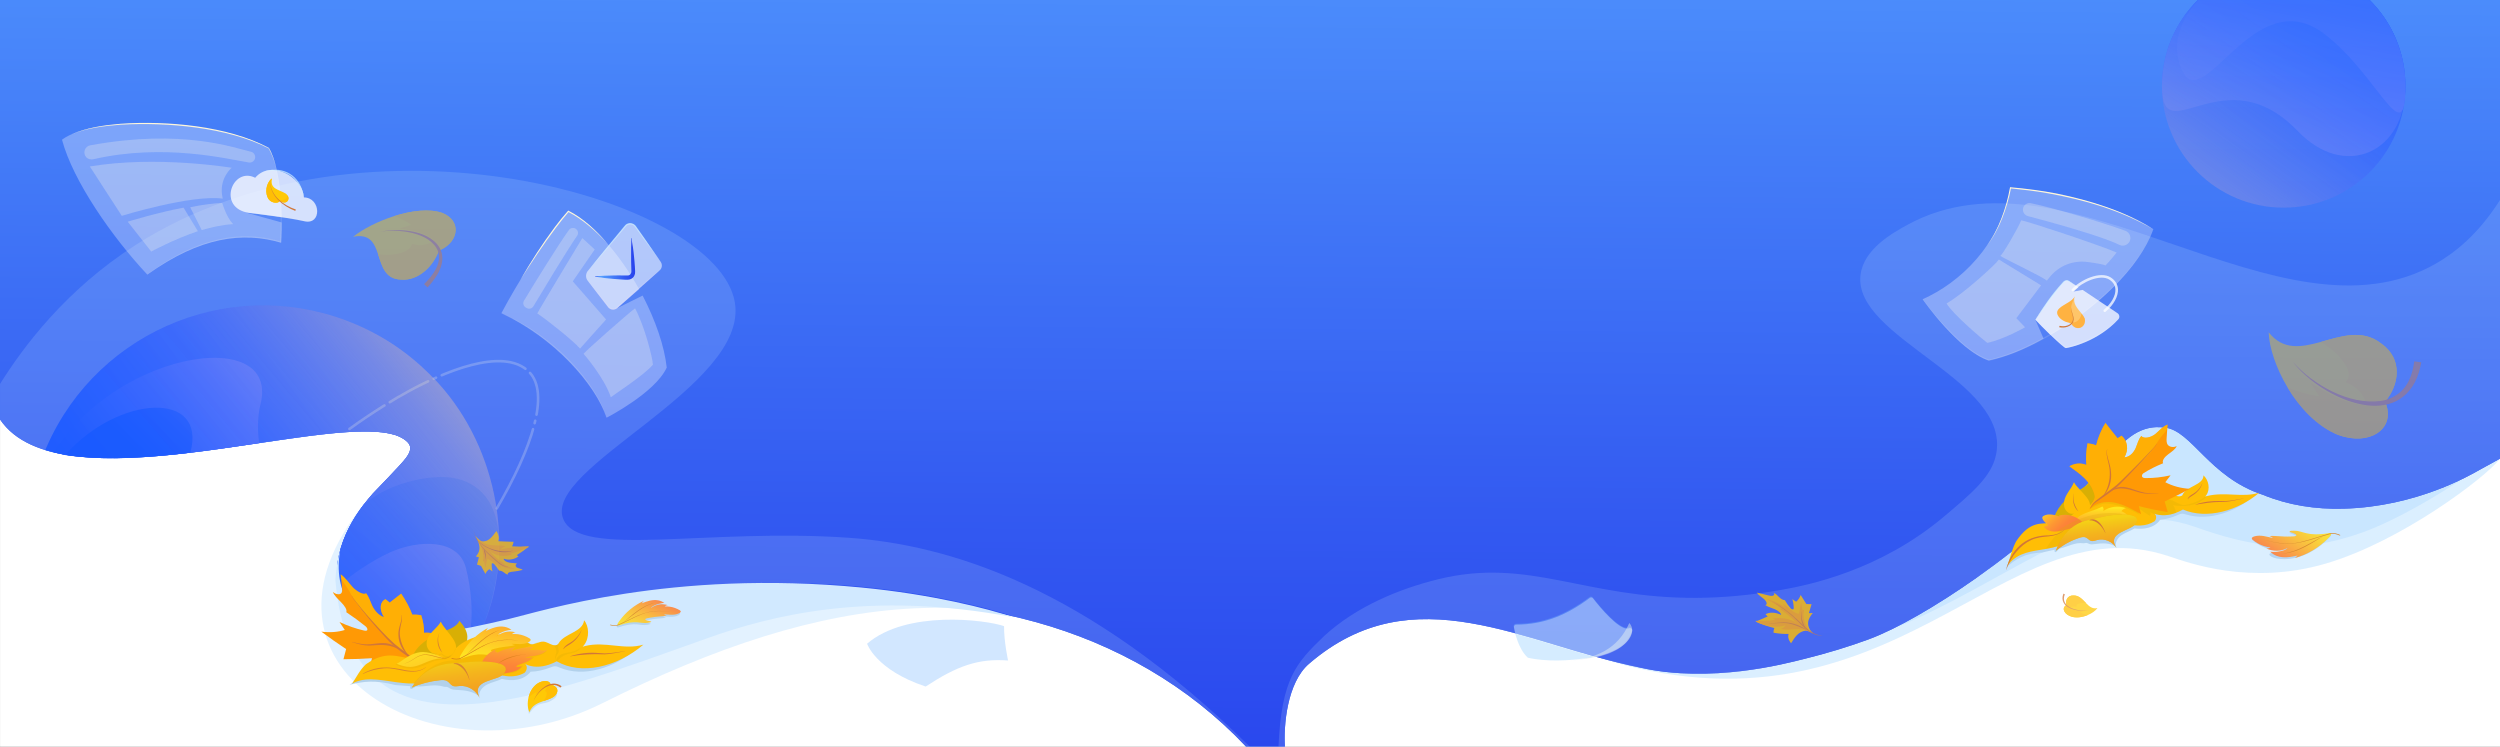 <svg xmlns="http://www.w3.org/2000/svg" xmlns:xlink="http://www.w3.org/1999/xlink" viewBox="0 0 1920 574"><rect x="0" y="0" width="1920" height="574" fill="#333333" stroke="none"/><defs><linearGradient id="linear-gradient" x1="955.07" x2="970.91" y1="-25.87" y2="573.78" gradientUnits="userSpaceOnUse"><stop offset="0" stop-color="#3f60ff"/><stop offset="1" stop-color="#5a7fe6"/></linearGradient><linearGradient id="linear-gradient-2" x1="963.63" x2="956.45" y1="-296.04" y2="634.19" gradientUnits="userSpaceOnUse"><stop offset="0" stop-color="#2742ed"/><stop offset=".03" stop-color="#355ef2"/><stop offset=".06" stop-color="#437af7"/><stop offset=".09" stop-color="#4d8efb"/><stop offset=".12" stop-color="#539afe"/><stop offset=".15" stop-color="#559fff"/><stop offset=".19" stop-color="#529afe"/><stop offset=".74" stop-color="#335af1"/><stop offset="1" stop-color="#2742ed"/></linearGradient><linearGradient id="linear-gradient-3" x1="-2.88" x2="435.89" y1="541.35" y2="231.48" gradientUnits="userSpaceOnUse"><stop offset=".18" stop-color="#1a5aff"/><stop offset=".31" stop-color="#225dff"/><stop offset=".53" stop-color="#3967ff"/><stop offset=".8" stop-color="#5e77ff"/><stop offset=".9" stop-color="#6f7fff"/></linearGradient><linearGradient id="linear-gradient-4" x1="8.62" x2="249.55" y1="425.76" y2="237.1" xlink:href="#linear-gradient-3"/><linearGradient id="linear-gradient-5" x1="97.53" x2="547.89" y1="716.75" y2="171.62" xlink:href="#linear-gradient-3"/><linearGradient id="linear-gradient-6" x1="71.69" x2="240.06" y1="375.61" y2="202.53" xlink:href="#linear-gradient-3"/><linearGradient id="linear-gradient-7" x1="180.97" x2="411.25" y1="625.15" y2="366.54" xlink:href="#linear-gradient-3"/><linearGradient id="linear-gradient-8" x1="500.47" x2="84.17" y1="149.61" y2="499.68" gradientUnits="userSpaceOnUse"><stop offset=".33" stop-color="#ffdc85" stop-opacity=".6"/><stop offset=".35" stop-color="#fedd84" stop-opacity=".56"/><stop offset=".4" stop-color="#fee181" stop-opacity=".41"/><stop offset=".45" stop-color="#fde47e" stop-opacity=".28"/><stop offset=".51" stop-color="#fde77c" stop-opacity=".18"/><stop offset=".57" stop-color="#fdea7a" stop-opacity=".1"/><stop offset=".64" stop-color="#fdeb79" stop-opacity=".04"/><stop offset=".73" stop-color="#fdec79" stop-opacity=".01"/><stop offset=".86" stop-color="#fded79" stop-opacity="0"/></linearGradient><linearGradient id="linear-gradient-9" x1="1866.28" x2="1640.39" y1="-79.25" y2="212.87" xlink:href="#linear-gradient-3"/><linearGradient id="linear-gradient-10" x1="1814.05" x2="1716.48" y1="-92.2" y2="161.49" gradientUnits="userSpaceOnUse"><stop offset=".18" stop-color="#1a5aff"/><stop offset=".31" stop-color="#225dff"/><stop offset=".51" stop-color="#3967ff"/><stop offset=".77" stop-color="#5e77ff"/><stop offset=".87" stop-color="#6f7fff"/></linearGradient><linearGradient id="linear-gradient-11" x1="1798.97" x2="1740.42" y1="-143.65" y2="151.43" gradientUnits="userSpaceOnUse"><stop offset=".18" stop-color="#1a5aff"/><stop offset=".3" stop-color="#225dff"/><stop offset=".51" stop-color="#3967ff"/><stop offset=".76" stop-color="#5e77ff"/><stop offset=".85" stop-color="#6f7fff"/></linearGradient><linearGradient id="linear-gradient-12" x1="1660.71" x2="1795.53" y1="199.33" y2="6.55" gradientUnits="userSpaceOnUse"><stop offset="0" stop-color="#ffdc85" stop-opacity=".6"/><stop offset=".15" stop-color="#fee181" stop-opacity=".42"/><stop offset=".3" stop-color="#fde57e" stop-opacity=".27"/><stop offset=".45" stop-color="#fde87c" stop-opacity=".15"/><stop offset=".59" stop-color="#fdeb7a" stop-opacity=".07"/><stop offset=".73" stop-color="#fdec79" stop-opacity=".02"/><stop offset=".86" stop-color="#fded79" stop-opacity="0"/></linearGradient><linearGradient id="linear-gradient-13" x1="456.93" x2="487.76" y1="198.87" y2="198.87" xlink:href="#linear-gradient-2"/><linearGradient id="linear-gradient-14" x1="1714.03" x2="1750.94" y1="469.63" y2="469.63" gradientTransform="translate(2277.13 -1306.38) rotate(121.92) scale(1 -1)" gradientUnits="userSpaceOnUse"><stop offset="0" stop-color="#ffe521"/><stop offset=".18" stop-color="#fed824"/><stop offset=".52" stop-color="#feb72b"/><stop offset=".96" stop-color="#fd8338"/><stop offset="1" stop-color="#fd7e3a"/></linearGradient><linearGradient id="linear-gradient-15" x1="1616.13" x2="1616.78" y1="387.87" y2="455.69" gradientUnits="userSpaceOnUse"><stop offset=".04" stop-color="#ffe521"/><stop offset=".05" stop-color="#fedf22"/><stop offset=".16" stop-color="#feb52c"/><stop offset=".25" stop-color="#fd9733"/><stop offset=".33" stop-color="#fd8438"/><stop offset=".39" stop-color="#fd7e3a"/></linearGradient><linearGradient id="linear-gradient-16" x1="1568.71" x2="1617.59" y1="384.91" y2="440.3" xlink:href="#linear-gradient-15"/><linearGradient id="linear-gradient-17" x1="1607.99" x2="1614.24" y1="394.57" y2="443.47" gradientUnits="userSpaceOnUse"><stop offset=".11" stop-color="#ffe521"/><stop offset=".16" stop-color="#fed724"/><stop offset=".31" stop-color="#feb72c"/><stop offset=".47" stop-color="#fd9e32"/><stop offset=".63" stop-color="#fd8c36"/><stop offset=".8" stop-color="#fd8139"/><stop offset="1" stop-color="#fd7e3a"/></linearGradient><linearGradient id="linear-gradient-18" x1="2519.05" x2="2549.1" y1="-544.07" y2="-544.07" gradientTransform="translate(-997.25 2590.72) rotate(-66.87) scale(1 -1)" xlink:href="#linear-gradient-14"/><linearGradient id="linear-gradient-19" x1="378.6" x2="386.44" y1="508.46" y2="461.89" gradientTransform="matrix(1,0,0,1,0,0)" xlink:href="#linear-gradient-14"/><linearGradient id="linear-gradient-20" x1="396.02" x2="392.18" y1="480.87" y2="516.2" gradientUnits="userSpaceOnUse"><stop offset="0" stop-color="#ffe521"/><stop offset=".27" stop-color="#febf2a"/><stop offset=".58" stop-color="#fd9c32"/><stop offset=".84" stop-color="#fd8638"/><stop offset="1" stop-color="#fd7e3a"/></linearGradient><linearGradient id="linear-gradient-21" x1="350.38" x2="357.69" y1="505.57" y2="562.75" gradientUnits="userSpaceOnUse"><stop offset="0" stop-color="#ffe521"/><stop offset=".06" stop-color="#fed724"/><stop offset=".23" stop-color="#feb72c"/><stop offset=".41" stop-color="#fd9e32"/><stop offset=".59" stop-color="#fd8c36"/><stop offset=".78" stop-color="#fd8139"/><stop offset="1" stop-color="#fd7e3a"/></linearGradient><linearGradient id="linear-gradient-22" x1="317.89" x2="337.3" y1="492.44" y2="560.44" gradientTransform="matrix(1,0,0,1,0,0)" xlink:href="#linear-gradient-14"/><style>.cls-10,.cls-12,.cls-6{isolation:isolate}.cls-14{opacity:.6}.cls-14,.cls-15{fill:#ffbe05}.cls-24{fill:#e6af05}.cls-26{opacity:.25}.cls-12,.cls-29,.cls-30{fill:#fff}.cls-29{opacity:.75}.cls-32{fill:#b2d3f0}.cls-33{fill:#ff9905}.cls-34,.cls-6{fill:#eee}.cls-12,.cls-6{opacity:.3}.cls-35{fill:#ffc905}.cls-36,.cls-37{fill:#d17739}.cls-40{opacity:.7}.cls-42{fill:#fff7d9}.cls-56{opacity:.9}.cls-37,.cls-57{opacity:.8}.cls-61{opacity:.4}.cls-62{opacity:.15}.cls-26,.cls-61{mix-blend-mode:multiply}.cls-26,.cls-61,.cls-64{fill:#d8af05}.cls-65{fill:#d6f4ff}.cls-66{fill:#d67f1a}.cls-67{fill:#b2d1eb}.cls-69{fill:#ffa911}.cls-10{fill:#dbf0ff;opacity:.15}</style></defs><g style="isolation:isolate"><g id="Autumn"><g id="bg"><rect width="1920" height="574" x=".02" y="-.42" class="cls-30"/><path d="M1920.01,282.35c.02.59.03,1.19.05,1.79v62.79s-.03.03-.05.04v5.2s-.03.03-.04.05c-.01.01-.02.03-.02.04-.16.22-.34.45-.53.7-10.59,13.59-74.92,62.81-133.39,79.92-58.32,17.08-106.1-.96-120.7-5.79-127.98-42.38-210.01,149.92-438.11,77.83,8.25,2.57,16.33,4.58,24.26,6.08.06,0,.13.03.19.04,28.2,5.29,54.45,4.09,79.4-1.8,111.62-26.28,197.24-146.06,314.36-195.35,85.79-32.14,168.57-74.77,253.2-74l20.34-.9h.45s.55-.04.55-.04h.04v43.4Z" style="isolation:isolate" fill="#52b1ff" opacity=".21"/><path id="path355" fill="#e3f2ff" d="M807.06,336.97s-517.59,35.68-527.29,49.78c-102.43,125.72,55.19,217.32,183.09,153.22,172.4-86.3,313.8-104.3,456.8-10.2,143,94.1-112.6-192.8-112.6-192.8Z"/><path fill="#c9e6ff" d="M1920.06,284.14v62.79s-.03.03-.05.04c-.01.01-.03.02-.04.03-.18.14-.37.27-.55.41-4.94,3.71-9.76,7.24-14.47,10.61h-.01c-.53.53-5.36,4.08-12.95,9.16-.39.27-.8.54-1.21.82-17.65,11.75-48.8,30.87-76.34,40.89-49.06,17.78-85.81,10.99-128.94-4.32-63.87-22.71-121.31,25.24-198.95,63.51h-.01c-10.71,5.29-21.81,10.39-33.37,15.09-.06.02-.11.05-.17.06-.02.01-.04.02-.07.03-20.78,8.45-43.04,15.61-67.17,20.26-.01,0-.03,0-.04,0-18.67,3.6-36.77,5.43-54.65,5.71-29.97.49-59.29-3.36-89.53-10.46-.19-.05-.38-.1-.58-.14-1.57-.37-3.15-.75-4.73-1.15-2-.49-4.02-1-6.03-1.52l.1-.1c5.22-2.67,10.42-5.32,15.62-7.96,2.45-1.25,4.89-2.49,7.33-3.72.09-.05.18-.09.26-.13,16.63-8.44,33.14-16.74,49.49-24.89,77.23-38.51,150.84-73.7,216.3-103.7,4.48-2.04,9.03-4.1,13.63-6.19,42.41-19.21,89.56-40.09,131.47-57.41l1.2-.5c29.48-12.27,61.42-24.78,61.69-24.78,41.07-15.81,148.47-56.44,191.51-49.22h-.1c0,.07-.18.05.27,21.62.11,5.25.26,11.76.45,19.87.15,6.28.34,13.52.55,21.86.02.54.03,1.08.04,1.63.02.59.03,1.19.05,1.79Z"/><path fill="url(#linear-gradient)" d="M1920.02-.64l-.02,352.86c-4.8,2.62-11.52,6.31-15.13,8.33,0,0-.03,0-.04.02-7.39,4.11-48.55,28.55-104.95,30.1-21.44.59-42.51-2.64-62.06-10.69h-.02c-41.26-13.61-54.56-49.36-75.23-51.62-6.59-.72-22.23-2.23-38.86,19.6-25.48,33.44-71.04,71.36-105.82,95.83-.01.01-.02.02-.03.02-30.62,21.55-60.91,39.11-82.6,47.15-15.07,5.6-32.16,10.76-49.58,15.09,0,0-.03.01-.04.01-15.86,3.95-71.63,18.77-125.44,6.79-.07-.02-.15-.03-.22-.04-.03-.01-.07-.02-.1-.03h-.04c-89.69-18.04-174.12-72.3-254.51-3.02-16.9,14.5-19.6,47.6-18.5,63.6h-29.9c-89-94.2-223.51-126.2-352.42-103.2-.1-.1-.6-.4-.5-.3-50.7,9.2-76.2,20.5-122.6,36.3-84.16,25.25-203.13,40.18-220.5-45.86-3.94-19.5-2.14-31.77,2.58-44.68h0c5.15-13.86,13.25-25.74,22.94-36.66t.01-.01c1.67-1.89,21.25-21.71,25.28-27.12,0,0,.01,0,.01-.01,3.24-4.32,4.99-8.58,1.19-12.38-3.73-3.79-10.23-5.67-10.58-5.67C246.17,317.71,45.94,390.44-.02,322.06V-.64h1920.04Z"/><path fill="url(#linear-gradient-2)" d="M1920.02-.64l-.02,352.86c-4.8,2.62-11.52,6.31-15.13,8.33,0,0-.03,0-.04.02-7.39,4.11-48.55,28.55-104.95,30.1-21.44.59-42.51-2.64-62.06-10.69h-.02c-41.26-13.61-54.56-49.36-75.23-51.62-6.59-.72-22.23-2.23-38.86,19.6-25.48,33.44-71.04,71.36-105.82,95.83-.01.01-.02.02-.03.02-30.62,21.55-60.91,39.11-82.6,47.15-15.07,5.6-32.16,10.76-49.58,15.09,0,0-.03.01-.04.01-15.86,3.95-71.63,18.77-125.44,6.79-.07-.02-.15-.03-.22-.04-.03-.01-.07-.02-.1-.03h-.04c-89.69-18.04-174.12-72.3-254.51-3.02-16.9,14.5-19.6,47.6-18.5,63.6h-29.9c-89-94.2-223.51-126.2-352.42-103.2-.1-.1-.6-.4-.5-.3-50.7,9.2-76.2,20.5-122.6,36.3-84.16,25.25-203.13,40.18-220.5-45.86-3.94-19.5-2.14-31.77,2.58-44.68h0c5.15-13.86,13.25-25.74,22.94-36.66t.01-.01c1.67-1.89,21.25-21.71,25.28-27.12,0,0,.01,0,.01-.01,3.24-4.32,4.99-8.58,1.19-12.38-3.73-3.79-10.23-5.67-10.58-5.67C246.17,317.71,45.94,390.44-.02,322.06V-.64h1920.04Z"/><path d="M959.78,573.36h-2.81c-48.92-51.78-111.34-84.45-178.06-99.82-.01.01-.02.01-.03,0-.3-.07-.59-.14-.89-.21.03,0,.05,0,.08,0-19.94-6.63-62.06-17.55-117.05-22.83-.01-.01-.01,0-.02,0-70.24-6.76-156.02-1.71-253.77,25.37-47.72,13.23-120.37,17.48-147.73-24.07-1.9-14.79,0-25.27,3.99-36.19h0c5.15-13.87,13.26-25.75,22.94-36.67t0-.01c1.89-2.14,21.42-21.88,25.32-27.11,0,0,.01,0,.01,0,3.3-4.41,4.92-8.65,1.19-12.38-3.09-3.14-9.54-5.68-10.62-5.68C248.9,318.18,45.96,390.4.02,322.06v-27.19c17.13-27.33,49.77-71.97,104.31-106.83,176.88-113.07,446.94-35.77,460.06,44.35,10.63,64.88-147.98,126.85-131.8,166.23,12.52,30.48,110.14,6.74,219.26,14.39,75.5,5.29,182.45,36.76,307.93,160.35Z" class="cls-10"/><path d="M1920.01,153.61v198.61c-4.81,2.62-11.53,6.3-15.14,8.32,0,0-.03.01-.04.02-7.39,4.12-48.55,28.56-104.95,30.11-21.44.58-42.51-2.65-62.06-10.7h-.02c-41.26-13.61-54.56-49.35-75.23-51.62-6.59-.72-22.23-2.22-38.86,19.6-1.59,2.09-3.26,4.2-5.01,6.32-18.79,22.78-45.77,46.69-67.11,64.08-.33.28-.66.54-.98.79-18.23,14.81-32.11,24.67-32.75,24.67-30.62,21.55-60.91,39.11-82.6,47.15-1.24.46-2.49.92-3.76,1.37-1.05.38-2.1.75-3.13,1.11-1.22.43-2.45.85-3.68,1.26-1.15.39-2.29.77-3.42,1.14-13.39,4.37-25.83,7.63-38.02,10.82-.44.11-.89.22-1.37.34-7.45,1.79-14.25,3.31-20.5,4.6-.09.02-.17.03-.26.05-35.86,7.32-53.79,6.8-72.94,5.22-.67-.05-1.34-.11-2.01-.16-.5-.04-.99-.09-1.49-.13-4.25-.44-13.56-1.69-19.62-2.73t-.02,0c-2.24-.39-4.03-.75-4.96-1.02-.06-.02-.11-.03-.16-.05h-.1c-3.64-.04-13.36-2.54-26.2-6.2-.07,0-.13-.03-.2-.05-13.75-3.92-31.05-9.15-48.29-14.09-.07-.02-.15-.04-.23-.07-17.23-4.94-34.38-9.59-47.85-12.36-.89-.18-1.79-.37-2.68-.54h-.01c-1.26-.25-2.49-.47-3.67-.68-1.55-.26-3.09-.52-4.64-.76-26.34-4.06-48.6-2.98-68.29,2.59-.83.24-1.66.48-2.48.73-.31.09-.62.19-.92.29-.48.15-.95.3-1.42.46-11.55,3.77-22.21,9.13-32.31,15.96-.47.3-.93.62-1.39.95-.74.5-1.47,1.01-2.2,1.54-.66.47-1.32.95-1.98,1.44-.01,0-.01,0-.01,0-3.28,2.43-6.5,5.02-9.68,7.76-16.9,14.5-19.6,47.6-18.5,63.6h-4.99c2.36-52.1,13.4-64.08,35.09-84.91,24.72-22.76,57.78-36.22,87.43-43.54,69.83-17.25,112.48,14.78,198.61,14.26,19.27-.11,40.72-1.85,65.14-6.14,20.93-3.68,75.43-14.8,124.58-56.07,21.79-18.29,36.74-30.85,40.21-47.68,11.97-57.44-110.16-89.35-104.05-138.21,2.5-20.06,25.11-32.41,36.15-38.45,123.23-67.36,286.75,98,405.79,29.8,13.7-7.85,31.92-21.72,48.6-47.91.19-.28.37-.57.55-.86.01-.02.02-.03.03-.04Z" class="cls-10"/><g id="g679"><path id="path671" d="M774.21,507.27c-22.7-1.7-39,4-63.3,20-38.3-12.7-45-32.9-45-32.9,30.3-26.1,91.1-18.4,105.2-13.5-.1,11.9,3.1,26.4,3.1,26.4Z" style="isolation:isolate" fill="#70b1ff" opacity=".31"/><g id="g677"><path id="path673" d="M1220.71,458.57c.8-.6,1.9-.5,2.5.3h0c6.2,8.1,21.2,25.6,27.6,23,.9-.4,2,0,2.4.9.2.4.2.8.1,1.2-3.4,13.4-18.8,18.7-32.1,21-16.8,2.9-34.3,3.1-47.3.3-.3-.1-.7-.2-.9-.5-6.9-6.7-9.6-18.7-10.5-23.6-.2-1,.5-2,1.5-2.1,21.6,0,39.3-7.5,56.7-20.5Z" style="isolation:isolate" fill="#7ac3ff" opacity=".31"/><path id="path675" d="M1203.51,507.47c22.3-1.4,39.1-9.2,47.8-29,6.9,7.1-.7,26.3-47.8,29Z" style="isolation:isolate" fill="#d4e7ec" opacity=".5"/></g></g></g><g id="planets"><g id="bottom_planet" data-name="bottom planet"><path fill="url(#linear-gradient-3)" d="M371.55,479.74c-6.01,0-75.12,21.46-107.35-7.49-1.34-3.74-2.44-7.73-3.29-11.95-3.76-18.76-2.4-31.06,2.58-44.68h0c5.05-13.61,13.11-25.61,22.94-36.67t0-.01c1.64-1.86,21.39-21.85,25.28-27.12,0,0,0,0,0-.01,2.28-3.05,4.52-7,2.7-10.33-2.27-4.53-11.65-7.89-12.02-7.71h-.07c-13.52-4.02-37.62-2.06-51.7-.49-27.95,2.9-71.09,10.52-108.36,14.85-51.98,6.06-91.37,2.57-95.29.54-3-.54-7.99-1.7-12.22-3.02h0c.3-.82.67-1.65,1.09-2.51,40.2-91.8,147.3-133.6,239.1-93.3,24.35,10.66,43.95,25.35,61.42,44.13,47.38,51.97,58.72,129.92,35.17,185.77Z"/><path d="M381.56,390.44c27.2-46.5,41-88.6,24.7-104.9-19.93-19.93-66.97,1.05-92,14.7h0c-9.95,5.27-28.5,16.58-45.9,29.2" style="isolation:isolate" fill="none" stroke="#ececec" stroke-dasharray="67.04 4.79 1.92 4.79 33.52 4.79" stroke-linecap="round" stroke-miterlimit="10" stroke-width="2" opacity=".25"/><path fill="url(#linear-gradient-4)" d="M200.06,310.44c-2.18,8.81-2.49,19.19-1.04,29.87-46.71,6.96-114.12,17.73-157.73,7.13,17.3-27.3,43.33-47.33,69.37-59.3,41.2-19,82.6-18.1,89.6,5.3,1.4,4.8,1.5,10.4-.2,17Z"/><path fill="url(#linear-gradient-5)" d="M383.25,417.4c0,34.73-10.99,71.24-33.79,103.53-9.8-.75-28.83-1.43-38.36-3.35-28.82-10.46-44.79-30.45-50.19-57.28-3.76-18.76-2.4-31.06,2.58-44.68h0c3.79-10.21,9.18-19.34,15.64-27.8.93-.71,2.71-2.19,2.83-2.29,18.1-14.9,48.5-21.2,65.4-18.6,20.31,3.13,35.89,18.64,35.89,50.47Z"/><path fill="url(#linear-gradient-6)" d="M146.16,347.67c-34.5,4.15-68.54,6.27-95.95,1.59,41.12-46.31,109.17-49.51,95.95-1.59Z"/><path fill="url(#linear-gradient-7)" d="M349.54,522.37c-14.03-1.45-33.16-.38-53.18-9.32,4.71,2.01,9.64,3.53,14.74,4.53-31.78-11.53-48-34.45-51.75-66.98,10.1-9.01,25.99-19.96,40.41-26.47,21.8-9.7,52.4-10.6,58.1,12.2,2.1,8.1,3.4,16.4,4,24.7,1.75,22.23-2.88,41.24-12.32,61.34Z"/><path fill="url(#linear-gradient-8)" d="M371.55,479.74c-6.01,0-75.12,21.46-107.35-7.49-1.34-3.74-2.44-7.73-3.29-11.95-3.76-18.76-2.4-31.06,2.58-44.68h0c5.05-13.61,13.11-25.61,22.94-36.67t0-.01c1.64-1.86,21.39-21.85,25.28-27.12,0,0,0,0,0-.01,2.28-3.05,4.52-7,2.7-10.33-2.27-4.53-11.65-7.89-12.02-7.71h-.07c-13.52-4.02-37.62-2.06-51.7-.49-27.95,2.9-71.09,10.52-108.36,14.85-51.98,6.06-91.37,2.57-95.29.54-3-.54-7.99-1.7-12.22-3.02h0c.3-.82.67-1.65,1.09-2.51,40.2-91.8,147.3-133.6,239.1-93.3,24.35,10.66,43.95,25.35,61.42,44.13,47.38,51.97,58.72,129.92,35.17,185.77Z" opacity=".7"/></g><g id="upper_planet" class="cls-40" data-name="upper planet"><path fill="url(#linear-gradient-9)" d="M1819.91.02c16.97,16.9,27.46,40.27,27.46,66.1,0,51.56-41.86,93.36-93.5,93.36s-93.5-41.8-93.5-93.36c0-25.83,10.5-49.2,27.46-66.1h132.07Z"/><path fill="url(#linear-gradient-10)" d="M1847.38,66.12c0,51.58-46.93,72.01-82.67,34.57-56.46-59.06-104.33,17-104.33-34.57,0-25.83,10.49-49.2,27.45-66.1h132.09c16.97,16.9,27.45,40.27,27.45,66.1Z"/><path fill="url(#linear-gradient-11)" d="M1847.38,66.21c0,51.58-20.83-8.14-61.84-39.84-55.54-42.99-94.98,68.77-111.09,24.49-6.27-17.21.02-36.01,14.01-50.84h131.37c17.02,16.91,27.55,40.31,27.55,66.19Z"/><path fill="url(#linear-gradient-12)" d="M1819.91.02c16.97,16.9,27.46,40.27,27.46,66.1,0,51.56-41.86,93.36-93.5,93.36s-93.5-41.8-93.5-93.36c0-25.83,10.5-49.2,27.46-66.1h132.07Z" opacity=".7"/></g><path fill="#d1e9ff" d="M778.29,474.01c-111.44-21.06-187.51-.75-234.88,16.08-129.54,46.01-273.38,104.45-285.82-44.45-.17-2.01,1.64-17.53,3.69-23.16-7.17,40.05,20.32,58.83,36.48,62.69,21.82,5.22,52.23-.17,93.11-9.81,23.72-5.52,124.43-38.22,270.35-24.18.01,0,.01-.01.02,0,54.99,5.28,97.11,16.2,117.05,22.83Z"/></g><g id="left_page" data-name="left page"><path id="path553" d="M216.34,170.88l-27.95-7.77,27.89,3.75c-.27-16.66-2.12-39.88-9.85-53.1-40.06-22.43-133.43-25.54-158.82-6.48,8.38,31.64,38.51,74.85,65.54,103.64,40.77-29.23,73.68-33.12,102.74-24.49.02-.08.46-6.39.45-15.56Z" class="cls-12"/><path id="path555" d="M66.21,120.73c-2.87-3.15-1.12-8.37,3.15-9.12,71.25-13.07,111.2,2.25,123.28,4.9,1.9.4,3.24,1.99,3.34,3.93h0c.07,2.68-2.21,4.77-4.86,4.35-16.74-2.67-65.05-14.95-119.39-2.5-1.94.42-4-.02-5.46-1.47,0,0,.02-.08-.06-.1Z" class="cls-6"/><path id="path557" d="M68.99,127.85c51.37-8.62,108.93,1.01,108.93,1.01,0,0-10.52,8.58-6.85,23.68-24.19-3.23-77.54,13.22-77.54,13.22l-24.54-37.91Z" class="cls-6"/><path id="path559" d="M154.93,176.69c7.75-2.28,16.04-4.09,24.08-4.55-5.27-5.51-8.36-16.29-8.36-16.29-5.39.21-15.5,1.31-24.6,3.33l8.89,17.51Z" class="cls-6"/><path id="path561" d="M140.97,159.48c-19.41,3.57-42.91,10.77-42.91,10.77l18.09,22.94s17.32-9.44,35.82-15.65l-11-18.05Z" class="cls-6"/><g id="g565" class="cls-62"><path id="path563" d="M206.43,113.76c1.58,2.65,2.76,5.54,3.77,8.46,1.01,2.92,1.84,5.89,2.49,8.89,1.31,6,2.17,12.14,2.77,18.29.52,6.13.87,12.31.89,18.48.09,6.19-.05,12.32-.37,18.49l-.02.08-.08-.02c-8.77-2.56-17.91-3.97-27-3.94-.59.02-1.16-.04-1.74-.03l-1.69.07-3.45.12c-2.29.17-4.55.51-6.84.68-2.27.42-4.53.77-6.73,1.21-2.22.52-4.43,1.04-6.67,1.64-8.81,2.51-17.27,5.95-25.35,10.23-8.09,4.28-15.83,9.15-23.33,14.41l-.06-.1c7.37-5.38,15.07-10.42,23.1-14.8,8.11-4.36,16.61-7.95,25.41-10.46,2.24-.6,4.45-1.12,6.69-1.72,2.27-.42,4.55-.84,6.82-1.27,2.31-.25,4.57-.59,6.86-.76l3.47-.2,1.69-.07c.59-.02,1.16.04,1.74.03,9.17,0,18.39,1.42,27.22,4.08l-.9.6c.4-6.15.46-12.3.44-18.47-.02-6.17-.29-12.33-.73-18.44-.22-3.06-.6-6.15-1-9.17s-.96-6.08-1.53-9.06c-.65-3-1.39-6.02-2.32-8.92-.97-2.75-2.07-5.61-3.55-8.32h0Z" class="cls-34"/></g><path id="path567" d="M191.21,163.49s29,3.29,42.55,6.39c13.55,3.11,12.69-18.11-.36-18.26-1.17-16.38-25.69-29.12-37.42-15.09-17.48-8.94-29.66,23.22-4.77,26.96Z" class="cls-29"/><g><path d="M208.62,137.23c.1-.08.21-.16.32-.24-2.01,8.28,5.34,8.51,10.52,11.69.53.41.95.84,1.27,1.3,2.47,3.44-.9,7.65-5.82,4.36-1.04,2.02-5.98,1.91-8.39-1.1-3.4-4.54-2.36-12.46,2.1-16.02Z" class="cls-35"/><path d="M208.62,137.23c-.75,1.76-.9,3.8-.58,5.7.46,2.74,1.79,5.25,3.23,7.63.59.97,1.23,1.97,2.21,2.54.86.51,1.91.63,2.9.56,1.43-.1,2.9-.61,3.79-1.73.27-.34.41-1.17.56-1.96,2.47,3.44-.9,7.65-5.82,4.36-1.04,2.02-5.98,1.91-8.39-1.1-3.4-4.54-2.36-12.46,2.1-16.02Z" class="cls-15"/></g><path d="M207.46,139.62c.41,10.76,10.3,18.11,19.72,21.27,0,0-.39,1.07-.39,1.07-9.47-3.57-19.3-11.39-19.33-22.34h0Z" class="cls-36"/><g id="g571" class="cls-62"><path id="path569" d="M191.21,163.49l9.23.76c3.07.36,6.17.65,9.24,1.02,6.15.73,12.24,1.69,18.39,2.76,1.51.3,3.02.6,4.6.92,1.59.32,2.92.66,4.35.6,1.43-.05,2.75-.64,3.81-1.53.45-.47.92-1.02,1.26-1.68.16-.29.34-.66.49-.96.08-.31.26-.68.34-1,.64-2.84-.06-6.02-1.69-8.43-.86-1.22-2.01-2.26-3.32-3.01-1.31-.75-2.88-1.15-4.36-1.19l.02-.08c1.59-.01,3.07.36,4.48,1.06,1.41.69,2.56,1.73,3.5,2.97,1.87,2.48,2.62,5.75,2,8.84-.3,1.51-1.01,2.99-2.19,4.03-1.18,1.03-2.67,1.66-4.2,1.77-1.53.11-3.11-.21-4.6-.59-1.51-.3-3.02-.6-4.52-.9-6.05-1.12-12.16-2.01-18.27-2.89-6.36-.87-12.42-1.65-18.55-2.46h0Z" class="cls-34"/></g><path d="M212.39,129.85c-1.29-5.42-3.46-11.44-6.06-15.91-31.65-16.28-78.23-20.19-113.53-18.19-12.84.95-25.85,2.55-37.88,7.39,11.92-5.14,24.97-7.03,37.82-8.1,35.42-2.43,82.22,1.57,113.77,18.56,2.92,5,4.57,10.66,5.87,16.25h0Z" class="cls-42"/></g><g id="right_page" data-name="right page"><path id="path575" d="M1544.06,144.24c33.5,2,84.2,14.2,109.7,31.8-10.6,29.6-44.3,61.1-79.1,81.2l-11.6-11.9,6.4,14.7c-15.2,8.5-28.5,13.8-42.1,16.8-23.5-7.7-50.8-47-50.8-47,28.5-12.7,59.7-41.5,67.5-85.6h0Z" class="cls-12"/><path id="path577" d="M1632.26,177.24c-17.5-6.4-55.6-17.7-72.6-21.2-2.5-.5-5,1-5.8,3.4v.1c-.9,2.7.7,5.6,3.5,6.4,14.7,3.9,55.9,15,70.3,22.1,2.6,1.3,5.8.5,7.5-2,.1-.1.1-.2.2-.3,1.8-3,.4-7.2-3.1-8.5Z" class="cls-6"/><path id="path579" d="M1625.56,193.94c-12-5.3-69-24.3-73.3-24.7-2,5.3-14,26-16,27.3,5.3,3.3,33,16.3,35.7,19l2.2-2.7c7-8.8,18.2-13.2,29.4-11.6,6.7.9,12.8,2,13.4,2.7,3.6-3.6,8.6-10,8.6-10Z" class="cls-6"/><path id="path581" d="M1535.16,199.34c-3,4.3-27.8,26.7-40.2,33.7,4.7,8.3,29,28.7,31.3,30.3,13.3-2.9,29-12,29-12l-6.7-7,19-25.2-32.4-19.8Z" class="cls-6"/><g id="g585" class="cls-62"><path id="path583" d="M1653.76,176.14c-2.5,6.5-5.8,12.6-9.6,18.4-3.8,5.8-8.1,11.2-12.7,16.4-9.2,10.3-19.6,19.6-30.6,28-11,8.4-22.7,15.9-34.9,22.3-12.2,6.4-25.1,11.9-38.5,15h.4c-5.4-1.8-10.4-4.9-15.1-8.3-4.6-3.5-9-7.4-13.1-11.5s-8.1-8.4-11.9-12.8c-3.8-4.4-7.5-9-10.9-13.7l-.1.1c3.4,4.8,7,9.4,10.7,13.9,3.7,4.5,7.6,8.8,11.8,13,4.1,4.1,8.4,8.1,13.1,11.6,4.7,3.5,9.7,6.7,15.2,8.6h0c13.6-3.1,26.5-8.5,38.8-15,12.3-6.5,24-14,35-22.5,11-8.5,21.3-17.9,30.5-28.3,4.6-5.2,8.8-10.7,12.6-16.6,3.7-5.9,7-12.1,9.3-18.6h0Z" class="cls-34"/></g><g id="g595"><path d="M1616.46,239.64c-.29,0-.57-.12-.77-.36-.35-.42-.3-1.05.12-1.41,5.72-4.8,9.1-10.81,8.81-15.69-.18-3.02-1.73-5.52-4.62-7.41-7.05-4.58-21.21,1.98-27.31,8.64-.37.41-1,.43-1.41.06-.41-.37-.43-1.01-.06-1.41,6.49-7.08,21.71-14.26,29.88-8.96,3.4,2.23,5.31,5.33,5.52,8.97.32,5.49-3.33,12.14-9.52,17.34-.19.16-.42.23-.64.23Z" class="cls-29"/><path id="path589" d="M1584.96,216.54c1-1.1,2.6-1.4,3.9-.6,1.7,1,4.3,2.6,7.4,4.6l-3.8,3.4,7-1.3c8.7,5.8,19.9,13.4,26.8,17.9,1.6,1.1,1.9,3.3.6,4.7-15.8,17.2-37.4,21.8-40.3,22.1-1.5.2-20.5-18.4-23.4-21.8,4.6-6.5,10.6-16.5,21.8-29Z" class="cls-29"/><g id="g593" class="cls-62"><path id="path591" d="M1564.46,247.04c4.5,4.6,9,9,13.7,13.4,2.3,2.2,4.7,4.4,7.2,6.3.3.2.6.5,1.1.6.4,0,.8-.1,1.2-.2.8-.1,1.6-.3,2.3-.5,1.5-.4,3.1-.8,4.6-1.3,3-1,6-2.1,8.9-3.5,1.5-.6,2.9-1.4,4.3-2.1,1.4-.8,2.8-1.5,4.1-2.4,5.4-3.4,10.5-7.4,14.8-12.1l-.1-.1c-1.2,1.1-2.3,2.2-3.5,3.2l-1.8,1.5c-.6.5-1.2,1-1.9,1.5-1.3.9-2.5,1.9-3.9,2.8-.7.4-1.3.9-2,1.3l-2,1.2c-.7.4-1.4.8-2.1,1.2l-2.1,1.1c-1.4.7-2.8,1.4-4.3,2-2.9,1.3-5.8,2.4-8.8,3.4-1.5.5-3,.9-4.5,1.3-.8.2-1.5.4-2.3.5-.2,0-.4.1-.6.1h-.3s-.1,0-.1,0h-.1s.1,0,.1,0h.1-.1s-.1-.1-.2-.1c-.1-.1-.3-.2-.4-.3-2.5-1.8-4.8-4.1-7.2-6.1-2.4-2.1-4.7-4.3-7.1-6.4-2.2-2.1-4.6-4.2-7-6.3h0Z" class="cls-30"/></g></g><path d="M1653.76,176.14c-24.79-14.65-53.04-22.71-81.22-27.75-9.27-1.7-19.15-2.78-28.51-3.72,0,0,.46-.36.46-.36-1.49,8.07-3.87,15.93-6.87,23.55-3.02,7.59-6.97,14.86-12.04,21.28,4.93-6.52,8.62-13.87,11.53-21.48,2.89-7.6,5.11-15.49,6.53-23.49l.07-.4.39.04c11.77,1.06,24.09,2.61,35.71,4.89,25.77,5.33,51.58,13.28,73.96,27.44h0Z" class="cls-42"/><g><g><path fill="#ffc569" d="M1590.85,248.84c-1-1.11-2.5-1.03-4.04-1.6-1.71-.64-3.3-1.59-4.65-2.81-6.16-6.35,1.67-9.09,7.14-12.68,1.85-1.22,3.43-2.53,4.1-4.11-.01.03-.02.07-.03.11,0,0,0,0,0,.01-1.77,5.38,2.21,9.12,5.3,13.08.95,1.22,1.82,2.46,2.41,3.77,1.46,6.88-6.37,10.31-10.22,4.22Z"/><path fill="#ff9305" d="M1590.85,248.84c-1-1.11-2.5-1.03-4.04-1.6-1.71-.64-3.3-1.59-4.65-2.81-6.16-6.35,1.67-9.09,7.14-12.68,1.85-1.22,3.43-2.53,4.1-4.11-.01.03-.02.07-.03.11,0,0,0,0,0,.01-1.17,2.94-3.11,7.36-2.81,8.8.7,3.37,1.92,6.99,1.59,10.17-.02.22-.05.46.06.64.2.31.65.29,1.01.2,1.66-.44,3.08-1.58,4.02-3.01.74-1.12,1.2-2.4,1.44-3.72.95,1.22,1.82,2.46,2.41,3.77,1.46,6.88-6.37,10.31-10.22,4.22Z" opacity=".39"/></g><path d="M1581.76,250.21c3.44.92,8.56.06,10.01-3.64.64-1.86.08-3.92-.44-5.85-.52-1.94-1.15-4.01-.65-6.02-.4,2.04.32,4.02.93,5.94.63,1.95,1.32,4.04.72,6.11-1.45,4.22-6.89,5.43-10.87,4.58,0,0,.3-1.12.3-1.12h0Z" class="cls-36"/></g><g class="cls-40"><path d="M1563.16,245.54c6.13-10.02,12.78-19.77,20.75-28.44,1.34-1.83,3.56-2.68,5.5-1.16,1.64,1.07,3.25,2.19,4.85,3.32-1.73-.92-3.45-1.85-5.15-2.82-1.78-1.27-3.48-.37-4.57,1.23-7.78,8.78-14.36,18.5-21.38,27.88h0Z" class="cls-65"/></g></g><path d="M1253.54,484.64c-3.08,12.13-15.98,17.62-28.27,20.26-20.74-5.82-41.2-12.48-61.4-17.93-.53-2.05-.89-3.84-1.13-5.13-.2-1,.5-2,1.5-2.1,21.6,0,39.3-7.5,56.7-20.5.8-.6,1.9-.5,2.5.3,5.78,7.55,19.2,23.26,26.18,23.26.51,0,.98-.08,1.42-.26.9-.4,2,0,2.4.9.2.4.2.8.1,1.2Z" style="isolation:isolate" fill="#fff" opacity=".31"/><g class="cls-40"><path d="M202,131.95c13.19-4.67,26.12.81,30.31,14.5.53,1.71.94,3.45,1.25,5.21-.97-3.43-2.23-6.77-4.05-9.78-5.53-9.85-17.08-12.59-27.51-9.94h0Z" class="cls-65"/></g><g id="g647"><path id="path621" d="M493.54,227l-19.55,9.66,16.88-14.55c-14.43-25.95-34.33-49.7-54.35-59.82-17.69,20.13-39.92,56.45-51.44,78.21,40.04,18.27,72.39,54.47,80.77,80.3,0,0,37.36-19.09,46.2-38.52-1.75-16.41-8.61-36.2-18.51-55.28Z" class="cls-12"/><path id="path623" d="M436.97,176.61c-7.91,10.82-28.16,43.64-34.57,54.35-1.05,1.75-.47,4.07,1.28,5.12.23.12.47.35.81.47,1.75,1.05,4.07.47,5.12-1.28,6.28-10.47,26.07-43.41,33.63-54.23,1.28-1.86.7-4.31-1.28-5.47l-.12-.12c-1.75-.81-3.84-.35-4.89,1.16h0Z" class="cls-6"/><path id="path625" d="M447.21,182.89s-32.24,53.19-34.57,57.84c7.45,4.89,28.28,21.53,32.82,27,3.96-4.54,20.02-22.35,20.02-22.35l-25.6-29.33,16.88-24.44-9.54-8.73Z" class="cls-6"/><path id="path627" d="M448.15,271.69c3.14-3.49,32.01-29.1,39.57-34.92,7.33,13.73,13.38,37.59,13.73,43.29-6.75,8.15-32.01,24.44-32.35,25.02-5-15.25-20.95-33.4-20.95-33.4Z" class="cls-6"/><g id="g631" class="cls-62"><path id="path629" d="M465.72,320.81c-3.14-9.19-8.15-17.69-13.85-25.49-5.7-7.8-12.22-15.13-19.2-21.76-6.98-6.75-14.55-12.92-22.46-18.39-8.03-5.47-16.41-10.47-25.26-14.55v-.12l6.63,3.03c2.21,1.05,4.31,2.21,6.52,3.26,1.05.58,2.09,1.16,3.14,1.75l3.14,1.86c2.09,1.16,4.19,2.56,6.17,3.96,8.15,5.47,15.71,11.64,22.81,18.27,6.98,6.87,13.5,14.08,19.2,22.11,2.79,4.07,5.35,8.15,7.68,12.45l1.63,3.26,1.4,3.38.7,1.63c.23.58.35,1.16.58,1.75l1.16,3.61Z" class="cls-34"/></g><path id="path633" fill="#fff" d="M480.62,173.12l-28.63,34.33c-2.33,2.21-2.56,5.94-.47,8.38l15.71,20.25c1.75,1.98,4.66,2.21,6.75.58l32.47-28.86c2.09-1.63,2.44-4.66.93-6.75l-19.44-27.23c-1.75-2.44-5.24-2.68-7.33-.7h0Z" opacity=".55"/><g id="g637" class="cls-62"><path id="path635" fill="#fadcf7" d="M451.52,215.83c1.4,1.63,2.79,3.26,4.19,4.89,1.4,1.63,2.79,3.26,4.07,4.89l4.07,5c1.4,1.63,2.68,3.38,4.07,5h0c1.16,1.28,3.14,1.63,4.66.81.7-.35,1.51-1.16,2.21-1.86l2.33-2.09,9.54-8.38c3.14-2.79,6.52-5.47,9.66-8.26,1.63-1.4,3.26-2.68,4.89-4.07,1.63-1.4,3.26-2.68,5-3.96l.12.12-18.97,16.99-9.54,8.5-2.33,2.09c-.81.7-1.51,1.51-2.56,1.98-1.98,1.05-4.54.47-5.94-1.16h0l-15.48-20.48Z"/></g><path fill="url(#linear-gradient-13)" d="M487.55,204.4c-.2-2.46-.31-4.81-.61-7.17-.2-2.46-.51-4.81-.82-7.17-.33-1.88-.59-3.77-.95-5.65l-.08-1.52h-.1c-.01.15-.02.31-.03.46-.03-.12-.05-.24-.07-.36h-.2l.14,2.83c-.05,1.42-.08,2.85-.14,4.24v7.17c-.1,2.36.1,4.81.1,7.17,0,1.23.1,2.36.1,3.58v.82c0,.2-.1.41-.1.61-.1.31-.31.72-.51,1.02-.51.72-1.23,1.13-2.05,1.13h-3.48c-2.36,0-4.81-.1-7.17,0l-7.17.2c-2.36.1-4.81.2-7.17.41l-.31.31c2.36.41,4.81.61,7.17,1.02,2.36.31,4.81.51,7.17.72,2.36.2,4.81.31,7.17.51.51.1,1.13.1,1.74.1h1.95c1.74,0,3.48-.82,4.51-2.25.51-.72.82-1.54,1.02-2.36.1-.51.1-.92.1-1.33v-.92c0-1.23-.1-2.36-.2-3.58Z"/><g class="cls-40"><path d="M507.38,201.05c-4.35-5.75-8.62-11.56-12.87-17.38-2.14-2.9-4.23-5.84-6.34-8.76-.54-.76-.99-1.44-1.68-1.88-1.66-1.16-4.16-.96-5.56.49,0,0-.86,1.04-.86,1.04-8.03,9.55-19.9,23.68-28.08,32.89,3.82-4.9,9.57-11.95,13.55-16.85,0,0,13.76-16.68,13.76-16.68.54-.66,1.33-1.63,2.09-1.95,2.71-1.55,6.13-.2,7.52,2.42,2.08,2.95,4.18,5.87,6.22,8.84,4.12,5.91,8.23,11.84,12.25,17.82h0Z" class="cls-65"/></g><path d="M466.6,187.2c-8.84-9.57-18.64-18.53-30.3-24.5,0,0,.55-.11.55-.11-3.51,4.02-6.79,8.24-10.03,12.49-9.66,12.81-18.48,26.24-27.12,39.76,8.02-13.92,16.73-27.46,26.34-40.35,3.27-4.39,6.73-8.66,10.36-12.77,11.84,6.05,21.69,15.39,30.2,25.48h0Z" class="cls-42"/></g></g><g id="Layer_15" data-name="Layer 15"><g class="cls-57"><path d="M1388.67,477.78c-.23,1.8.2,3.89,1.36,5.79.16.26.33.51.52.76h0c.53.74,1.2,1.42,1.98,2.03-1.71-.63-2.04-.84-2.58-1.11-.38-.19-.86-.42-1.99-.84-.14-.05-.28-.09-.42-.12-.07-.01-.13-.02-.19-.02-.16-.02-.31-.02-.46,0-5.94.85-8.68,5.37-11.34,9.77-1.94-2.29-2.65-5.03-1.88-7.19-3.65.12-7.57-.19-11.61-.92-.04-1.27.17-2.49.62-3.6-4.72-1.11-9.56-2.77-14.28-4.92l.53-.23,8.65-3.73-1.67-1.69c2.88-1.81,7.96-1.56,12.06.51-.24-1.76-2.71-3.46-5.05-4.45-2.37-1-4.96-1.65-7.15-3.07,1.97-.51.85-3.07-1.01-4.69-1.88-1.64-4.43-3.09-5.54-4.95,2.78.67,5.51,1.34,8.2,2,1.39.34,2.85.68,3.97.46,1.11-.23,1.69-1.26.84-2.25,1.68.68,2.87,2.04,4.08,3.23,1.2,1.18,2.92,2.41,4.41,2.35,1.25,2.18,2.78,4.32,4.57,6.36.36.42.95.73,1.49.76.76.04.8-.49.8-.96-.03-2.24-.39-4.57-1.07-6.93l2.94,1.99c1.67-1.41,2.84-3.18,3.46-5.19l4.38,6.99,3.99.09-2.06,6.91,2.97-.13c-1.57,2.07-3.18,4.24-3.53,6.98Z" class="cls-15"/><path d="M1386.79,479.36c.43.93.97,1.88,1.64,2.76l-.83-.75c.46,1.05,1.76,2.51,1.87,3.48-1.23-.14-2.81-.88-4.15-1.16-1.35-.28-2.71-.45-4.04-.5-4.45-.15-8.72,1.06-13.6-.22,1.69-.52,2.98-1.5,3.65-2.77-3.08,1.14-6.99,1.39-11.12.8-3.59-.51-9.07-1.83-12.24-4.15,5.53.01,10.56.17,15.25-.84-.52-.45-1.23-.8-1.93-.96,3.1-.4,6.32-.56,9.64-.03,3.25.52,6.64,1.76,9.25,3.75-3.89-4.04-8.5-7.88-13.67-11.36.67.04,1.38.2,2.06.47-3.45-2.81-7.38-5.39-11.63-7.63,5.51,1.18,11.01,3.87,15.13,7.33-.94-1.17-2.26-2.49-2.93-3.69,1.96.53,4.3,2.9,5.81,4.09,1.74,1.38,3.58,2.69,5.71,3.27.3.08.63.14.84.03.19-.1.23-.31.28-.51.49-2.77.98-5.5,1.48-8.21.37,2.15.73,4.3,1.09,6.46.19-.42.68-.69,1.29-.68-1.04,3.24-.64,7.15,1.16,11.01Z" class="cls-69"/><g class="cls-40"><path d="M1361.21,461.91c6.83,3.88,13.34,8.46,19.03,13.89,5.61,5.08,11.21,11.74,19.28,12.39,0,0,0,.08,0,.08-8.32.2-14.25-6.65-19.71-12-5.5-5.57-12.18-10.2-18.6-14.36h0Z" class="cls-36"/></g><g class="cls-40"><path d="M1386.34,482.05c-3.25-3.14-3.73-8.33-2.57-12.49,0,0,.08.02.08.02-.38,2.15-.31,4.35.2,6.43.5,2.09,1.67,4.1,2.29,6.04h0Z" class="cls-36"/></g><g class="cls-40"><path d="M1388.52,484.27c-4.8-2.01-9.48-4.37-14.61-5.38-5.14-1.03-10.41.2-15.61-.14,0,0,0-.08,0-.08,5.25.1,10.46-1.32,15.71-.41,5.17.79,10.35,3.11,14.5,6.01h0Z" class="cls-36"/></g></g><g opacity=".75"><path d="M368.23,421.74c.18-1.72-.21-3.95-1.22-6.34-.14-.34-.29-.66-.46-1,0-.01,0-.01,0-.01-.47-.99-1.05-1.99-1.72-2.99,1.45,1.4,1.74,1.72,2.21,2.22.33.34.75.77,1.74,1.58.12.1.25.19.37.26.06.03.12.06.17.09.14.07.28.11.41.14,5.42.84,8.43-3.61,11.48-7.86,1.86,2.79,2.35,5.64,1.36,7.81,3.76.18,7.83.39,11.87.45-.16,1.21-.56,2.39-1.19,3.5,4.61.31,9.06.33,12.9.08-.17.15-.35.29-.53.44-2.77,2.3-5.71,4.38-8.75,6.24.43.32.87.64,1.3.94-2.93,2.35-7.7,3.25-11.36,1.75.05,1.46,2.19,2.66,4.24,3.03,2.08.4,4.37.31,6.14.76-1.85.94-1.22,2.59.18,3.23,1.4.64,3.35.76,3.97,1.63-2.21.62-4.47,1.03-6.73,1.26-1.17.12-2.41.2-3.43.58-1,.38-1.63,1.21-.99,1.76-1.39-.17-2.29-.98-3.24-1.69-.94-.71-2.36-1.48-3.68-1.37-.94-1.59-2.16-3.23-3.62-4.95-.3-.35-.81-.64-1.29-.7-.67-.08-.73.35-.76.74-.07,1.82.14,3.69.6,5.53-.81-.54-1.61-1.11-2.41-1.71-1.44.96-2.43,2.19-2.97,3.65-1.16-1.99-2.3-4.06-3.42-6.22-1.05-.29-2.08-.62-3.08-.99.5-1.86,1-3.7,1.5-5.53-.79-.22-1.57-.46-2.33-.73,1.18-1.45,2.46-3.04,2.73-5.58Z" class="cls-15"/><path d="M369.82,420.71c-.37-1.04-.85-2.15-1.43-3.27.24.34.48.68.73,1.02-.41-1.2-1.55-3.16-1.65-4.24,1.06.59,2.47,1.87,3.69,2.53,1.22.67,2.48,1.16,3.73,1.47,4.22,1.02,8.61.29,13.41,1.27-1.76.57-3.16,1.48-3.94,2.66,3.18-1.03,7.19-1.48,11.2-1.81,3.54-.2,8.55-.9,10.9-.4-4.92,2.54-9.84,3.77-14.6,5.38.45.31,1.08.5,1.74.49-3.03.92-6.18,1.41-9.32.99-3.07-.4-6.18-1.79-8.5-4.09,3.39,4.37,7.44,7.91,11.92,10.17-.61.04-1.25-.03-1.86-.2,2.89,2,6.19,3.36,9.66,3.87-4.71.65-9.46-.75-12.89-3.48.77.93,1.85,1.91,2.35,2.8-1.72-.26-3.66-2.12-4.93-3.15-1.49-1.2-3.08-2.45-4.94-3.25-.26-.11-.55-.21-.74-.15-.17.06-.21.23-.25.4-.49,2.3-.96,4.51-1.42,6.65-.27-1.8-.53-3.64-.81-5.55-.16.33-.58.47-1.08.34.9-2.66.59-6.23-.94-10.44Z" class="cls-69"/><g class="cls-40"><path d="M363.72,407.39c2.38,10.01,10.6,17.01,18.11,23.4,2.45,2.35,5.27,4.07,8.62,4.74-1.53.04-3.38-.63-4.89-1.3-1.37-.57-3-1.99-4.17-2.91-7.46-6.36-15.82-13.99-17.67-23.93h0Z" class="cls-36"/></g><path d="M371.61,421.86c1.81,2.11,1.62,5.79,1.32,8.27-.1-2.78-.74-5.55-1.39-8.24,0,0,.06-.03.06-.03h0Z" class="cls-36"/><path d="M365.25,412.16c4.04,8.71,20,13.17,28.8,10.63,0,0,.02.06.02.06-5.18,2.12-11.16,1.4-16.25-.61-4.87-2-10.73-4.92-12.56-10.08h0Z" class="cls-36"/></g><g class="cls-56"><path d="M1789.39,410.32c1.12.26,1.12.98.48,1.56-25.36,27.25-53.02,15.35-45.84,12.88,1.22-.42,11.17-1.36,12.53-2.51-6.41,1.55-11.08-.1-12.8-.46-6.66-1.36-10.68-4.41-13.55-6.68-1.81-1.43,1.51-2.66,3.78-2.94,1.46-.18,9.82,1.16,11.23,1.19,8.89.21,6.89,1.89,18.84-.98-1.03-1.46-3-1.9-4.75-2.66-2.03-.88-.6-1.19,2.45-1.2,7.3-.03,9.55,4.86,27.62,1.79Z" class="cls-32"/><path fill="url(#linear-gradient-14)" d="M1789.39,409.36c2.49.58-.65,3.28-1.36,4.01-3.53,3.62-7.54,6.77-11.89,9.35-2.17,1.29-4.43,2.44-6.76,3.43-1.16.5-2.34.96-3.53,1.37-.62.22-1.24.42-1.87.62-.4.13-1.29.21-1.6.47.76-.66,1.52-1.32,2.28-1.98-5.3,1.19-10.96,2.22-16.05.32-1.9-.71-3.66-1.82-5.12-3.23,3.22.35,6.5.08,9.61-.79,1.42-.4,2.88-.97,3.78-2.14-4.98,2.75-11.31,2.89-16.41.37,1.12.14,2.29-.13,3.24-.74-3.3-.33-6.52-1.35-9.43-2.94-1.48-.81-2.88-1.76-4.16-2.85-1.72-1.46-.11-2.33,1.52-2.78,2.28-.63,4.71-.53,7.05-.14s4.62,1.04,6.95,1.49c-.74-.7-1.66-1.2-2.65-1.44,1.77-.31,3.58-.19,5.37-.06,3.7.26,7.41.52,11.12.33.78-.04,4.48.08,4.13-1.02-.38-1.18-3.29-1.82-4.29-2.25-2.03-.88-.6-1.19,2.45-1.2,7.3-.03,9.55,4.86,27.62,1.79Z"/><g><path d="M1796.86,411.31c-2.24-1.11-4.97-1.82-7.42-1.09-2.54.67-5.07,1.39-7.59,2.14-19.07,6.12-26.75,7.41-46.3,1.2,9.98,3.06,20.68,5.31,31.02,2.76,7.67-1.79,15.1-4.62,22.73-6.64,2.62-.79,5.77.08,8.16,1.24,0,0-.59.39-.59.39h0Z" class="cls-66"/><path d="M1784.82,411.43c-9.39,5.57-18.71,12.37-29.88,13.56,0,0-2.2.19-2.2.19,11.88-1.32,21.69-8.5,32.08-13.75h0Z" class="cls-66"/></g></g><g><path d="M1540.22,436.32c8.04-7.26,14.84-11.45,28.19-11.98,2.61-.6,6.88-1.57,9.56-2.18-.23.71-.04,2.03.5,1.91,1.42-.32,2.33-2.55,3.75-2.86,5.83-1.34,11.26-4.83,17.75-4,.94.11,1.88-.42,2.8-.19.65.16,1.23.53,1.87.76,1.34.47,2.81.26,4.22.06,5.64-.79,12.02-1.1,16.4,2.31-1.32-3.26,1.1-7.14,4.15-9.21,3.05-2.08,6.71-3.11,9.84-5.08,3.58.36,7.28.39,10.83-.59,3.56-.99,6.98-3.08,8.87-6.05,4.48-.38,9.16-1.8,13.36-3.6,1.06-.46,2.15-.96,3.27-1.06,1.23-.11,2.35.26,3.44.59,17.44,5.31,38.68-2.07,52.88-15.16-6.79,2.73-13.89,5.31-21.09,6.33-7.52,1.08-14.95.37-22.72.27-26.74-.47-55.67,7.39-82.49,13.83-17.23,4.06-34.16,6.92-48.9,14.12-3.9,1.91-7.76,4.25-10.35,8.49-2.36,3.86-3.36,9.95-6.12,13.29Z" class="cls-32"/><path d="M1596.39,376.73c3.56-2.13,7.53-4.4,8.83-8.53,3.15,3.07,6.08,6.71,6.7,10.9.74,5.04-2.15,9.86-6.06,12.81-3.91,2.94-8.69,4.3-13.31,5.58-2.69.75-5.38,1.48-7.97,2.45-1.32.48-5.07,3.23-6.38,2.86-2.59-.74-1.27-3.55-.45-5.88,3.37-9.57,11-15.62,18.65-20.18Z" class="cls-64"/><path d="M1735.15,378.35c-16.07,13.77-40.29,20.91-58.65,12.96-1.69.96-3.44,1.81-5.21,2.47-5.52,2.09-11.37,2.67-16.95.68.41.2.76.48,1,.84.99,1.33.75,3.58-.61,5-3.42,2.17-6.97,3.12-10.61,3.29-1.63.09-3.28.02-4.95-.16-.02,0-.03-.01-.05,0h-.01c-5.28-.57-10.66-2.27-15.94-3.42-1.89-.42-3.77-.76-5.62-.96-.79-.08-1.58-.12-2.35-.15-10.8-.7-15.35,2.98-22.66,8.97-1.02.83-2.09,1.72-3.24,2.63,4.58.07,1.09,1.84,5.7.29-.18.19-.37.38-.57.57-2.48,2.5-5.23,4.36-8.13,5.79-1.93.95-3.93,1.71-5.97,2.34h-.04c-2.54.79-5.14,1.36-7.75,1.83-.48.09-.97.18-1.45.26-10.51,1.87-20.9,2.5-28.32,11.55-.37.45-.73.91-1.08,1.4,2.04-6.49,3.8-13.54,6.84-19.04,10.93-16.02,19.19-12.91,28.25-13.9,2.78-.28,5.65-.87,8.73-2.34,1.5-.72,3.06-1.65,4.68-2.86t.03-.01c.95-.7,1.93-1.51,2.93-2.42-.36.27-.76.44-1.17.54-.06.02-.13.04-.2.04-.08.02-.18.05-.27.04-2.52.26-5.36-2.19-6.11-5.17-.35-1.51-.37-2.92-.16-4.25.84-5.65,5.76-9.78,7.55-14.83.91,1.74,2.67,3.73,4.6,5.8,3.4,3.66,7.31,7.53,7.67,11.13.04.29.05.58.03.87.17-.22.33-.43.52-.63,1.89-2.3,4.02-4.22,6.36-5.8,12.51-8.47,30.78-7.5,44.57-.51,3,.25,5.77-2.12,8.76-2.1,3.86.06,7.75,3.7,10.73,1.29,2.71-7.07,16.45-7.76,16.22-15.32,3.98,3.54,5.45,10.62,2.17,15.24-.26.38-.57.74-.91,1.09.53-.17,1.06-.32,1.6-.46,13.86-3.49,27.5,1.55,40.04-2.58Z" class="cls-15"/><path d="M1691.33,371.22c-.63,2.53-2.18,5-4.37,7-1.59,1.58-3.65,2.51-5.42,3.82-.38.3-.84.69-1.09,1.05-.06.09.05.21.17.15.02.02.05.03.07.04-.18.23-.56.06-.52-.19.97-2.51,4.28-3.6,6.29-5.3,2.2-1.8,3.89-4.11,4.77-6.57.03,0,.06,0,.09,0t0,0Z" class="cls-36"/><path d="M1695.11,380.93c-2.38,2.85-5.96,5.05-9.7,6.27-4.62,1.51-9.47,1.63-14.15,1.18-.9-.09-1.9-.23-2.4-.87,1.12,1.97,1.95,4.07,2.43,6.27-5.51,2.1-11.36,2.67-16.94.68.41.2.76.49,1,.84-1.33-.52-2.6-1.13-3.8-1.88.15.95.04,1.95-.35,2.87-5.95-3.5-16.04-12.51-7.91-.92-4.71-2.57-12.05-7.1-24.17-8.59-5.33-.67-12.38,3.18-14.4,4.48.8-2.01,7.31-6.29,8.4-7.2,3.88-3.24,8.92-4.89,14.08-5.35,5.14-.46,10.43.22,15.47,1.39,5,1.17,9.91,2.79,15.05,2.65,3.31-.09,5.1.36,8.3.9,3.48.57,7.01,3.55,10.36,4.19,3.34.7,16.21-4.06,18.05-7.54-.26.38-.57.75-.91,1.09.53-.17,1.07-.32,1.6-.47Z" style="mix-blend-mode:multiply" fill="#d8af05" opacity=".3"/><g><path d="M1664.85,393.33c-7.72-1.23-15.13-2.83-22.2-4.65.57,2.08,1.16,4.16,1.74,6.27-6.58-3.56-13.01-7.4-20.14-8.87-6.81-1.41-14.65-.22-19.54,5.18.31-.82.57-1.48.8-2.01,1.27-3.07,1.38-2.19,3.05-6.54.09-.25.16-.5.2-.77.04-.24.05-.47.04-.71-.01-.18-.03-.35-.08-.52-2.46-11.01-11.56-16.92-19.43-22.6,4.02-2.42,8.92-2.77,12.99-1.05-.44-5.6-.1-11.24.96-16.63,2.25.22,4.49.73,6.59,1.56,1.49-6.1,3.92-11.92,7.15-17.18,2.99,3.89,6.1,7.81,9.33,11.75,1.02-.66,2.04-1.32,3.07-1.98,4.62,4,5.61,10.84,2.16,16.65,3.96-.14,7.1-3.66,8.57-6.91,1.45-3.25,2.03-6.7,4.45-9.51,1.93,2.58,7.57,1.06,10.66-1.42,3.1-2.5,5.4-5.73,9.45-7.32-.07,1.16-.16,2.33-.24,3.5-.14,2.27-.29,4.57-.45,6.89-.11,1.87-.2,3.87,1.04,5.34,1.27,1.5,4.44,2.11,6.69.71-.84,2.47-3.93,4.43-6.49,6.36-2.56,1.92-4.98,4.64-3.97,6.92-5.29,2.14-10.28,4.62-14.85,7.48-.94.58-1.52,1.55-1.35,2.46.23,1.3,1.67,1.42,2.92,1.43,6.12.06,12.53-.66,19.04-2.13-1.35,1.76-2.7,3.53-4.06,5.3,5.4,2.88,11.86,4.69,18.97,5.09-6.6,3.44-13.09,6.66-19.46,9.71.79,2.71,1.59,5.44,2.39,8.2Z" class="cls-33"/><path d="M1664.67,326.06c-.07,1.16-.16,2.33-.24,3.5-1.64,2.66-4.77,5.48-6.39,8.24-2.5,4.25-5.45,8.47-9.01,12.47-2.86,3.22-6.09,6.26-9.29,9.31-2.94,2.79-5.86,5.61-8.77,8.44-2.55,2.47-5.07,4.97-7.82,7.23-3.74,3.1-7.81,5.69-11.58,8.67-2.1,1.67-4.11,3.46-6.06,5.34,1.27-3.07,1.38-2.19,3.05-6.54.09-.25.16-.5.2-.77.04-.24.05-.47.04-.71-.01-.18-.03-.35-.08-.52-2.46-11.01-11.56-16.92-19.43-22.6,4.02-2.42,8.92-2.77,12.99-1.05-.44-5.6-.1-11.24.96-16.63,2.25.22,4.49.73,6.59,1.56,1.49-6.1,3.92-11.92,7.15-17.18,2.99,3.89,6.1,7.81,9.33,11.75,1.02-.66,2.04-1.32,3.07-1.98,4.62,4,5.61,10.84,2.16,16.65,3.96-.14,7.1-3.66,8.57-6.91,1.45-3.25,2.03-6.7,4.45-9.51,1.93,2.58,7.57,1.06,10.66-1.42,3.1-2.5,5.4-5.73,9.45-7.32Z" class="cls-14"/><path d="M1605.41,390.23c1.12-2.89,3.39-5.25,5.8-6.91,4.56-3.7,9.61-6.96,14.19-10.71,2.27-1.91,4.36-4.04,6.48-6.15,7.44-7.41,14.97-14.79,21.87-22.37,1.05-1.05,2.02-2.16,2.44-3.39.05,0,.11,0,.16.01-.37,1.26-1.35,2.43-2.36,3.5-2.87,3.31-5.8,6.64-8.86,9.91-6.21,6.48-12.22,13.12-18.83,19.44-4.52,3.97-9.71,7.3-14.52,10.71-1.23.82-2.45,1.56-3.49,2.56-1.05.98-1.93,2.19-2.75,3.47-.04-.02-.08-.04-.12-.07t0,0Z" class="cls-36"/><path d="M1615.14,380.92c3.95-5.77,5.39-12.3,5.16-18.48-.1-4.59-1.73-8.74-2.37-13.05-.16-1.44-.12-2.93.33-4.36.04,0,.07.01.11.02-.37,1.42-.34,2.87-.11,4.27.9,4.26,2.68,8.35,2.97,12.98.73,6.2-.91,13.54-6.01,18.7,0,0-.09-.07-.09-.07t0,0Z" class="cls-36"/><path d="M1619.74,377.43c10.38-7.36,16.99-1.08,27.44.98,3.3.59,6.92.33,10.53.21,0,.04,0,.08,0,.12-3.62.28-7.24.72-10.72.27-3.38-.44-6.44-1.54-9.46-2.44-2.96-.88-5.98-1.52-8.98-1.45-2.96.05-5.88,1.22-8.75,2.41-.02-.04-.03-.07-.05-.1h0Z" class="cls-36"/></g><path fill="url(#linear-gradient-15)" d="M1604.23,393.13c3.54-1.25,7.17-2.32,10.45-4.19.85.94,1.12,2.37.67,3.55,4.95-3.54,11.72-4.38,17.38-2.17-1.4.26-2.69,1.11-3.48,2.3,3.36,1.31,6.22,3.88,7.87,7.09-.49-.95-7.42-.83-8.55-.88-3.02-.12-6.05-.04-9.06.25-5.51.52-11.22,3.24-16.75,2.64-1.83-.2-3.83-.8-5.47-1.6-3.04-1.48-2.24-2.57.43-4.12,2.06-1.2,4.27-2.07,6.52-2.87Z"/><path d="M1540.66,437.53c4.85-18.86,17.96-26.49,32.89-26.37,4.65-.32,9.76-1.49,12.96-5.68.03.03.07.06.1.09-3.1,4.38-8.31,5.8-12.98,6.32-4.74.43-9.39.84-13.65,2.87-4.22,1.94-8,4.99-11.25,8.83-3.31,3.77-5.93,8.57-7.97,14.01-.03-.02-.07-.04-.1-.07,0,0,0,0,0,0Z" class="cls-36"/><path fill="url(#linear-gradient-16)" d="M1575.26,395.14c2.24.18,4.4.86,6.53,1.54-.19-.23-.28-.55-.24-.84,6.86-1.66,14.56.99,18.95,6.52-5.52,2.27-11.25,4.01-17.09,5.2-2.48.5-5.03.91-7.53.54s-4.99-1.59-6.33-3.73c1.12-.34,2.24-.68,3.36-1.01-1.14-.94-2.2-1.98-3.14-3.12-1.08-1.3-2.13-2.93-.36-4s3.93-1.24,5.85-1.09Z"/><path d="M1596.29,392.86c-3.93-3.04-5.09-9.34-3.63-13.84,0,0,.06.03.06.03-1.31,4.82.85,9.96,3.57,13.81t0,0Z" class="cls-36"/><path d="M1628.52,397.81c-1.72.88-3.51,1.58-5.35,2.2-2.48.82-5.03,1.48-7.54,2.22-7.36,2.17-14.64,5.14-21.2,9.13-2.86,1.73-5.59,3.66-8.13,5.79-.84.7-1.66,1.42-2.45,2.18-1.69,1.09-3.32,2.3-4.9,3.61.41-1.18.86-2.34,1.36-3.45h-.02c-2.54.79-5.14,1.36-7.75,1.83-.48.09-.97.18-1.45.26,3.04-4.98,6.73-9.57,10.93-13.62-.76.32-1.64.35-2.42.09,7.38-5.12,15.51-9.23,24.15-11.66,5.06-1.42,10.29-2.26,15.55-2.4,2.71-.08,5.43.04,8.12.35,1.18.13,1.84,0,2.24.81.02.06.05.13.08.2.42,1.15-.24,1.95-1.22,2.46Z" class="cls-26"/><path d="M1610.81,414.69c-1.68.44-3.42,1.25-5.07.65-1.36-.49-2.36-1.86-3.68-2.49-1.61-.77-3.41-.33-5.06.2-6.51,2.1-12.62,5.38-18.06,9.89,3.69-10.63,10.95-18.63,19.89-22.03,3.01-1.15,6.18-1.83,9.36-2.51,3.39-.73,6.81-1.47,10.23-2.23,5.16-.98,27.07-3.3,22.11,5.6-3.34,6.16-23.49,6.58-14.9,19.34-3.09-5.05-9.23-7.87-14.83-6.42Z" class="cls-24"/><path fill="url(#linear-gradient-17)" d="M1640.54,401.77c-.33.6-.82,1.15-1.42,1.66h-.01c-5.53,4.64-20.83,6.13-13.74,17.26-3.16-4.79-9.11-7.41-14.56-6-1.68.43-3.42,1.24-5.07.65-1.36-.49-2.36-1.86-3.68-2.49-1.61-.77-3.41-.33-5.05.2-4.62,1.49-9.04,3.58-13.16,6.28-1.69,1.09-3.32,2.3-4.9,3.61.41-1.18.86-2.34,1.36-3.45,3.97-8.9,10.58-15.56,18.52-18.57,3.02-1.16,6.18-1.83,9.36-2.51,3.39-.74,6.81-1.47,10.23-2.24,2.04-.39,6.68-.98,11.24-1.02,7.02-.05,13.88,1.23,10.88,6.62Z" opacity=".61"/><path d="M1604.71,399.68c.49-.62,1.34-.82,2.07-.86,5.23-.19,8.83,6.28,10.24,10.59,0,0-.12.04-.12.04-1.71-3.67-4.45-7.42-8.26-9.07-1.2-.49-2.58-1.01-3.84-.6-.03-.04-.05-.07-.08-.11t0,0Z" class="cls-36"/><path d="M1723.16,382.84c-3.21.73-10.62,2.39-13.84,2.55,0,.02-4.61.12-4.62.11-6.12.03-12.81,1.18-19.13,2.15,6.45-2.26,13.22-3.07,19.33-2.88,1.53.03,3.04.03,4.56.03,3.11-.07,10.62-1.46,13.71-2.05,0,0,0,.09,0,.09t0,0Z" class="cls-36"/><path d="M1630.25,395.1c-1.54.11-4.49.05-6.03.17,1.54-.22,4.48-.19,6.03-.17Z" class="cls-61"/></g><g class="cls-56"><path d="M474.54,481.9c-2.08-.16.12-2.72.6-3.4,2.39-3.35,5.23-6.39,8.41-9,1.59-1.31,3.26-2.51,5.01-3.6.87-.54,1.76-1.06,2.67-1.55.47-.25.95-.5,1.43-.73.31-.15,1.01-.33,1.23-.58-.53.63-1.06,1.25-1.59,1.88,4.11-1.62,8.54-3.15,12.87-2.25,1.62.33,3.17,1.01,4.52,1.96-2.63.12-5.24.74-7.64,1.83-1.09.5-2.2,1.14-2.77,2.19,3.67-2.83,8.74-3.73,13.15-2.34-.92.03-1.83.39-2.52,1,2.7-.14,5.42.27,7.96,1.19,1.29.46,2.53,1.06,3.7,1.77,1.57.96.38,1.86-.88,2.43-1.76.79-3.73,1.01-5.66.99s-3.85-.26-5.78-.34c.68.47,1.49.76,2.31.83-1.38.47-2.86.6-4.31.72-3.01.25-6.03.51-8.99,1.12-.62.13-3.61.49-3.19,1.33.45.9,2.87,1.05,3.73,1.28,1.74.45.63.88-1.82,1.27-5.87.94-8.29-2.72-22.45,2Z" class="cls-67"/><path fill="url(#linear-gradient-18)" d="M475.07,480.34c-2.08-.16.12-2.72.6-3.4,2.39-3.35,5.23-6.39,8.41-9,1.59-1.31,3.26-2.51,5.01-3.6.87-.54,1.76-1.06,2.67-1.55.47-.25.95-.5,1.43-.73.31-.15,1.01-.33,1.23-.58-.53.63-1.06,1.25-1.59,1.88,4.11-1.62,8.54-3.15,12.87-2.25,1.62.33,3.17,1.01,4.52,1.96-2.63.12-5.24.74-7.64,1.83-1.09.5-2.2,1.14-2.77,2.19,3.67-2.83,8.74-3.73,13.15-2.34-.92.03-1.83.39-2.52,1,2.7-.14,5.42.27,7.96,1.19,1.29.46,2.53,1.06,3.7,1.77,1.57.96.38,1.86-.88,2.43-1.76.79-3.73,1.01-5.66.99s-3.85-.26-5.78-.34c.68.47,1.49.76,2.31.83-1.38.47-2.86.6-4.31.72-3.01.25-6.03.51-8.99,1.12-.62.13-3.61.49-3.19,1.33.45.9,2.87,1.05,3.73,1.28,1.74.45.63.88-1.82,1.27-5.87.94-8.29-2.72-22.45,2Z"/><g><path d="M468.82,479.69c1.94.61,4.23.84,6.11-.05,1.96-.86,3.91-1.75,5.84-2.66,14.58-7.29,20.6-9.29,37.11-6.72-8.42-1.22-17.3-1.7-25.3,1.64-5.95,2.4-11.57,5.59-17.46,8.17-2.01.96-4.65.66-6.72.02,0,0,.43-.39.43-.39h0Z" class="cls-66"/><path d="M478.49,478.1c7.28-6.03,14.48-13.15,24.1-15.05-9.4,2.54-16.39,9.54-24.1,15.05h0Z" class="cls-66"/></g></g><g><path d="M268.46,525.93c10.81-2.75,19.69-3.77,35.43.24,3.14.28,8.2.64,11.36.8-.35.65-.29,2.03.35,2.07,1.67.08,2.98-1.9,4.65-1.84,6.82.25,13.39-2.08,20.53.16,1.03.32,2.15-.04,3.14.39.7.3,1.3.82,1.98,1.18,1.43.77,3.08.84,4.67.9,6.33.26,13.36.98,17.66,5.44-1-3.8,2.14-7.62,5.74-9.49,3.59-1.86,7.7-2.52,11.35-4.36,3.83.83,7.81,1.3,11.78.56,3.97-.73,7.95-2.82,10.41-6.11,4.88-.04,10.12-1.32,14.91-3.14,1.22-.46,2.45-.98,3.68-1.03,1.34-.05,2.5.49,3.63.96,17.99,7.77,42.19.99,60.48-15.65-8.15,3.16-16.46,6-24.55,6.82-8.45.86-16.43-.48-24.85-1.02-28.95-1.89-60.95,5.8-91.62,7.95-19.67,1.39-39.46.2-58.07,1.67-4.92.4-9.9,1.04-13.58,3.89-3.34,2.58-5.25,7.87-9.07,9.59Z" class="cls-67"/><g><path d="M263.76,506.3c7.25-.04,14.56-.31,21.93-.79-.48,1.88-.96,3.77-1.44,5.66,6.49-2.36,12.86-4.72,20.17-4.79,7.01-.07,15.41,2.29,21.08,7.39-.39-.73-.72-1.31-1.01-1.79-1.59-2.75-1.64-2.01-3.74-5.94-.11-.22-.2-.45-.27-.68-.06-.21-.09-.41-.09-.61,0-.15.01-.29.05-.43,1.83-8.87,11.15-11.94,19.4-15.01-4.6-2.54-9.94-3.83-14.18-3.29.07-4.41-.68-8.96-2.18-13.54-2.38-.4-4.7-.57-6.86-.46-1.97-5.34-4.86-10.74-8.53-16.1-2.93,2.31-5.86,4.61-8.78,6.89-1.07-.87-2.13-1.75-3.2-2.63-4.4,1.97-5.01,7.78-1.23,13.78-3.99-1.19-7.3-5.17-8.91-8.52-1.59-3.31-2.32-6.55-4.82-9.83-1.76,1.7-7.26-1.39-10.31-4.67-3.03-3.26-5.31-6.99-9.13-9.81.11,1.11.22,2.22.33,3.34.21,2.17.42,4.37.64,6.59.17,1.79.32,3.7-.8,4.74-1.15,1.05-4.11.75-6.24-1.24.85,2.63,3.81,5.38,6.29,7.92,2.49,2.55,4.9,5.77,4.01,7.67,5.17,3.43,10.13,7.06,14.76,10.81.95.78,1.57,1.81,1.46,2.6-.16,1.15-1.59.92-2.83.64-6.03-1.39-12.29-3.55-18.6-6.51,1.36,2.05,2.72,4.09,4.08,6.11-5.11,1.62-11.26,2.15-18.03,1.3,6.29,4.7,12.64,9.16,19.04,13.38-.69,2.6-1.37,5.21-2.05,7.82Z" class="cls-33"/><path d="M261.7,441.13c.11,1.11.22,2.22.33,3.34,1.62,3.02,4.66,6.63,6.3,9.66,2.55,4.73,5.55,9.5,9.18,14.15,2.94,3.77,6.27,7.41,9.6,10.97,3.09,3.29,6.18,6.52,9.3,9.69,2.74,2.79,5.49,5.54,8.48,8.06,4.08,3.47,8.53,6.45,12.73,9.57,2.35,1.76,4.63,3.56,6.86,5.39-1.59-2.75-1.64-2.01-3.74-5.94-.11-.22-.2-.45-.27-.68-.06-.21-.09-.41-.09-.61,0-.15.01-.29.05-.43,1.83-8.87,11.15-11.94,19.4-15.01-4.6-2.54-9.94-3.83-14.18-3.29.07-4.41-.68-8.96-2.18-13.54-2.38-.4-4.7-.57-6.86-.46-1.97-5.34-4.86-10.74-8.53-16.1-2.93,2.31-5.86,4.61-8.78,6.89-1.07-.87-2.13-1.75-3.2-2.63-4.4,1.97-5.01,7.78-1.23,13.78-3.99-1.19-7.3-5.17-8.91-8.52-1.59-3.31-2.32-6.55-4.82-9.83-1.76,1.7-7.26-1.39-10.31-4.67-3.03-3.26-5.31-6.99-9.13-9.81Z" class="cls-14"/><path d="M324.54,512.87c-2.91-3.75-7.17-5.57-10.88-8.32-3.73-2.62-7.79-5.47-11.29-8.62-2.43-2.16-4.68-4.58-6.9-6.98-7.76-8.4-15.53-17.35-22.66-27.13-1.02-1.35-2.2-2.77-2.76-4.44.05,0,.1-.02.15-.02.59,1.61,1.74,2.93,2.82,4.27,3.17,4.09,6.43,8.02,9.76,11.81,6.68,7.45,13.28,14.95,20.43,21.23,4.86,3.99,10.06,7.58,14.91,11.34,2.52,1.78,5.05,4.01,6.55,6.79-.04.03-.09.06-.13.09t0,0Z" class="cls-36"/><path d="M313.54,503.5c-4.56-3.71-7.45-9.9-7.53-15.55-.3-4.31,1.21-7.92,2.2-11.66.24-1.25.2-2.65-.3-4,.04-.01.09-.02.13-.03.6,1.36.75,2.85.6,4.19-.66,3.84-2,7.49-1.49,11.66.6,5.48,3.14,10.68,6.49,15.3-.03.03-.06.06-.09.1h0Z" class="cls-36"/><path d="M308.52,499.68c-3.21-1.52-6.38-3.12-9.55-3.72-3.17-.65-6.34-.7-9.46-.5-3.12.21-6.26.52-9.53.11-3.27-.43-6.52-1.51-9.75-2.45,0-.05,0-.1,0-.16,3.22.73,6.48,1.61,9.64,1.82,3.17.25,6.2-.21,9.3-.57,3.09-.37,6.37-.67,9.81.24,3.4.87,6.64,2.85,9.6,5.1-.02.04-.03.09-.05.13h0Z" class="cls-36"/></g><path d="M341.82,484.56c4.3-1.68,9.04-3.57,11.03-7.79,3.14,3.56,5.94,7.73,6.08,12.27.17,5.46-3.66,10.27-8.39,12.78-4.73,2.51-10.27,3.11-15.66,3.52-3.14.24-6.29.43-9.37.83-1.56.21-6.21,2.08-7.69,1.36-2.9-1.41-1.05-3.88.19-6.02,5.06-8.75,14.61-13.32,23.82-16.95Z" class="cls-64"/><path d="M494.15,495.08c-20.66,17.52-47.99,23.6-66.59,12.8-1.97,1.04-3.98,1.93-5.99,2.58-6.25,2.11-12.63,2.26-18.37-.5.42.27.75.63.96,1.06.88,1.62.3,4.21-1.36,5.73-3.99,2.18-7.94,2.88-11.9,2.67-1.52-.06-3.02-.26-4.53-.58-.27-.04-.54-.1-.81-.16-.02,0-.04-.01-.06-.01-.12-.03-.24-.05-.36-.09-7.54-1.74-15.06-5.7-22.58-7.44-.85-.19-1.71-.35-2.56-.49-11.84-2.33-17.42.77-26.4,5.42-1.26.63-2.58,1.3-4,1.98,5.18,1.1,1.02,2.17,6.41,1.57-5.38,3.75-11.41,5.14-17.73,5.32-.01,0-.03,0-.04,0-3.01.09-6.09-.1-9.17-.43-13.02-1.32-26.36-5.37-37.09-.29-.5.25-1,.5-1.5.79,3.26-5.1,6.22-10.93,10.57-14.88,15.21-10.81,24.64-5.63,35.28-4.15,3.26.44,6.64.55,10.34-.28,1.8-.39,3.69-1.02,5.69-1.93.01-.01.01-.03.02-.01,1.18-.52,2.38-1.17,3.63-1.91-.44.2-.92.31-1.39.33-.07.01-.16.01-.23.01-.1,0-.21,0-.31-.03-2.89-.21-5.83-3.31-6.34-6.5-.21-1.6-.07-3.04.33-4.35,1.66-5.55,7.81-8.92,10.47-13.87.82,1.92,2.57,4.23,4.49,6.66,3.4,4.28,7.28,8.88,7.22,12.73,0,.3-.02.61-.08.91.21-.2.43-.4.66-.59,2.4-2.14,5.02-3.9,7.83-5.31,15.01-7.49,34.87-5.82,48.79,2.96,3.21.45,6.54-2.19,9.78-2.05,2.61.13,5.02,1.95,7.34,2.62,1.39.4,2.74.38,4.08-.65.11-.23.23-.46.36-.68,4.42-7.7,18.67-8.51,19.55-17.66,3.82,4.37,4.34,13.34.06,18.97-.34.46-.74.9-1.16,1.32.61-.19,1.22-.36,1.82-.51,15.65-3.92,29.92,3.35,44.87-1.07Z" class="cls-15"/><path d="M339.7,501.27c-4.05-3.87-4.61-10.53-2.38-14.92.02.01.04.02.07.04-2.08,4.73-.26,10.4,2.32,14.88h0Z" class="cls-37"/><path d="M294.73,512.63c5.42-.33,11.13.96,16.71,2.05,5.45,1.02,11.46,1.16,15.61-2.39.03.04.07.08.1.12-4.06,3.77-10.2,3.86-15.71,3.02-5.57-.93-11.09-2.61-16.42-2.12-5.28.39-11.02,1.78-15.45,3.99-4.46,2.19,4.28-4.37,15.15-4.67Z" class="cls-37"/><path d="M399.36,499.34c-4.77,2.14-9.54,4.27-14.45,6.06-11.19,4.09-23.05,6.35-34.96,6.67-3.01.08-6.04.04-9.02.48-2.95.44-5.82,1.35-8.55,2.55-4.63,2.03-8.89,4.89-12.53,8.41-.65.63-1.36,1.32-2.26,1.44,3.59-4.32,7.53-8.4,12.15-11.59s9.96-5.48,15.55-5.94c1.93-.16,3.9-.11,5.77-.65,2.12-.61,3.94-1.94,5.74-3.21,7.84-5.56,16.34-10.67,25.82-12.28,5.94-1.01,12.04-.59,18.02.17,1.23.16,2.5.34,3.56.98.78.47,1.41,1.16,2.2,1.61,1.88,1.07,5.58.66,7.04-.96-4.79,1.56-9.47,4.19-14.08,6.26Z" class="cls-26"/><g><path fill="url(#linear-gradient-19)" d="M354.16,505.97c-2.36-.13-.05-3.34.45-4.19,2.48-4.19,5.49-8.01,8.91-11.32,1.71-1.66,3.53-3.19,5.43-4.58.95-.7,1.93-1.36,2.92-1.98.52-.32,1.04-.64,1.57-.94.34-.19,1.13-.43,1.35-.75-.56.79-1.12,1.57-1.67,2.36,4.55-2.11,9.46-4.13,14.42-3.17,1.86.36,3.66,1.14,5.25,2.27-2.97.23-5.88,1.08-8.52,2.49-1.2.64-2.41,1.47-2.99,2.78,3.96-3.59,9.64-4.85,14.74-3.28-1.04.06-2.04.53-2.79,1.3,3.04-.26,6.15.17,9.09,1.22,1.49.53,2.94,1.22,4.31,2.06,1.84,1.13.56,2.27-.83,3.01-1.94,1.03-4.15,1.36-6.34,1.39s-4.38-.2-6.56-.24c.8.56,1.73.89,2.67.95-1.53.62-3.19.82-4.83,1.02-3.39.4-6.79.81-10.1,1.65-.7.18-4.06.72-3.53,1.73.57,1.09,3.32,1.21,4.31,1.46,2,.5.78,1.06-1.98,1.62-6.58,1.33-9.57-3.09-25.28,3.14Z"/><g><path d="M347.04,505.37c2.23.69,4.84.91,6.91-.24,2.16-1.11,4.31-2.27,6.44-3.45,16.02-9.41,22.7-12.05,41.56-9.4-9.61-1.24-19.7-1.56-28.54,2.79-6.58,3.13-12.73,7.23-19.22,10.57-2.21,1.24-5.22.95-7.61.23,0,0,.46-.49.46-.49h0Z" class="cls-66"/><g class="cls-57"><path d="M357.88,503.12c7.78-7.54,15.33-16.5,26.28-19.24-10.64,3.48-17.95,12.27-26.28,19.24h0Z" class="cls-66"/></g></g></g><path d="M420.06,499.25c-.48,1.38-1.78,2.3-3.08,2.97-2.65,1.37-5.6,2.14-8.58,2.25.69.05,1.37.1,2.06.15-1.76,1.81-3.9,3.25-6.23,4.2-1.87.75-3.91,1.22-5.44,2.52,1,0,2-.08,2.99-.26-1.11,2.3-3.25,4.01-5.62,4.98-2.36.96-4.96,1.25-7.52,1.27-.23,0-.48,0-.7.09-.3.14-.49.43-.7.68-.24.29-.54.55-.87.74-.27-.04-.54-.1-.81-.16-.02,0-.04-.01-.06-.01-.12-.03-.24-.05-.36-.09,0-.15.03-.31.08-.45.56-1.67,2.4-2.47,3.81-3.53,1.16-.86,2.09-1.98,3.02-3.08,2.84-3.35,5.92-6.75,10.01-8.37,5.75-2.28,12.7-.71,18-3.9Z" class="cls-26"/><path fill="url(#linear-gradient-20)" d="M415.54,499.37c-.81-.11-1.61-.24-2.41-.31-2.19-.2-4.39.04-6.58.27,1.08-.92,2.22-1.77,3.4-2.55-2.9.01-5.8.27-8.66.77-1.43.25-2.85.56-4.25.93-1.27.33-2.76,1.1-4.04,1.19.7-1.15,2.09-2.04,3.3-2.56-5.22.39-10.32,1.85-14.76,4.27-.04-.39-.08-.79-.12-1.18-.41.17-.81.33-1.22.49.01-.76.26-1.5.69-2.1-6.3,2.56-11,7.96-12.35,14.49.14-.24.28-.47.43-.71-1.23,2.45-1.92,5.19-2,8.03l-1.39.53c.08-.27-.49-.05-.33.18.17.23.52.13.78.02.31-.13.63-.25.94-.37,0,.32-.01.63,0,.95,1.11-.71,2.28-1.39,3.48-2.08,7.56-2,15.75-1.72,23.39-3.69,2.74-.71,5.65-1.92,6.91-4.44-.32.63-3.54.95-4.06.55-.89-.69,2.02-1.64,2.59-1.86,2.12-.84,4.37-1.39,6.38-2.49,1.31-.72,2.5-1.67,3.49-2.79-2,.26-4.02.26-6.02,0,3.04-.7,6.17-.92,9.21-1.61s6.08-1.94,8.15-4.28c-1.54.7-3.24.57-4.94.34Z"/><path d="M353.11,526.84c-1.91.16-3.94.69-5.69-.26-1.44-.78-2.39-2.42-3.77-3.35-1.69-1.13-3.77-1.03-5.68-.83-7.56.8-14.91,2.66-21.7,5.64,5.52-9.63,14.82-16,25.27-17.93,3.53-.65,7.15-.82,10.76-1.04,3.86-.24,7.73-.55,11.6-.91,5.86-.24,29.98-.68,23.36,8.82-4.42,6.72-26.41,4.15-18.76,19.42-2.68-6.08-9.02-10.08-15.4-9.55Z" class="cls-24"/><path fill="url(#linear-gradient-21)" d="M353.11,526.84c-1.91.16-3.94.69-5.69-.26-1.44-.78-2.39-2.42-3.77-3.35-1.69-1.13-3.77-1.03-5.68-.83-7.56.8-14.91,2.66-21.7,5.64,5.52-9.63,14.82-16,25.27-17.93,3.53-.65,7.15-.82,10.76-1.04,3.86-.24,7.73-.55,11.6-.91,5.86-.24,29.98-.68,23.36,8.82-4.42,6.72-26.41,4.15-18.76,19.42-2.68-6.08-9.02-10.08-15.4-9.55Z" opacity=".61"/><path d="M348.28,509.85c.63-.58,1.6-.64,2.42-.56,5.8.58,8.98,8.09,9.94,12.96,0,0-.14.02-.14.02-1.4-4.24-3.93-8.67-7.95-11.02-1.26-.72-2.73-1.49-4.2-1.26-.02-.04-.05-.08-.08-.13h0Z" class="cls-37"/><path d="M446.63,483.98c-1.55,4.68-5.55,9.09-10.14,11.58-1.22.74-2.54,1.5-3.45,2.59-.08.1.03.25.16.19.02.02.05.04.07.06-.23.27-.61.04-.53-.25,1.42-3,5.17-4.18,7.61-6.21,2.69-2.16,4.86-4.97,6.18-7.96.03,0,.07,0,.1.01t0,0Z" class="cls-36"/><path d="M479.9,500.18c-3.72.72-12.19,2.38-15.75,2.38-8.28-.42-17.16-.05-26.24,1.55,0-.04,0-.07,0-.11,7.32-2.4,14.81-3.1,21.49-2.5,1.67.12,3.34.23,5,.31,3.43.1,11.96-1.2,15.53-1.75,0,0-.03.11-.02.11h0Z" class="cls-36"/><path d="M375.5,508.07c-1.7-.05-3.42-.11-5.12-.16,1.72-.05,3.43-.03,5.12.16Z" class="cls-61"/><path d="M437.9,500.89c-2.27.49-4.65.65-6.77,1.58s-4.02,2.94-3.9,5.26c.65.12,1.19-.46,1.63-.95,1.84-2.06,4.25-3.59,6.89-4.38,2.3-.69,4.79-.83,6.92-1.95,1.58-.83,2.85-2.14,3.97-3.51-2.29,2.07-5.75,3.3-8.73,3.94Z" class="cls-26"/><path d="M428.8,497.82c.15,1.09.53,2.21.2,3.27-.24.77-.83,1.37-1.29,2.03-.79,1.18-1.18,2.62-1.07,4.03-.52-.99-.42-2.19-.16-3.28.26-1.09.67-2.15.76-3.26.16-2.06-.93-4.15-2.67-5.25,1.39.4,2.74.38,4.08-.65.11-.23.23-.46.36-.68.05-.03.11-.05.17-.07-.15,1.32-.57,2.48-.38,3.86Z" class="cls-26"/><path d="M385.67,519.08l.25-.24c-.01.13-.11.22-.25.24Z" class="cls-26"/><g class="cls-57"><path d="M382.23,509.82c5.88-5.32,14.18-6.57,21.76-7.5,0,0,0,.06,0,.06-7.67,1.03-15.31,3.3-21.77,7.45h0Z" class="cls-66"/></g><path d="M344.36,503.78c1.84-.28,3.46-1.58,4.27-3.26.5-1.02.79-2.27,1.78-2.84-.88,1.69-1.76,3.38-2.82,4.96-.42.62-.87,1.23-1.46,1.69-1.82,1.41-4.69.89-6.23-.82-.33-.36-.59-.66-1.09-.74-.41-.06-1.63.63-1.95.3-.61-.61,1.17-1,1.59-1.11,1.48-.36,1.49.54,2.72,1.23.96.54,2.11.76,3.2.59Z" class="cls-26"/><path d="M305.29,509.75l-1.73.34c4.83,3.07,10.9,4.11,16.47,2.83,6.04-1.39,11.37-5.34,17.53-6.08,1.37-.17,2.77-.17,4.12-.46s2.7-.93,3.49-2.07c-1.59.38-3.19.76-4.82.86-3.37.21-6.73-.78-10.1-.57-6.54.41-12.17,5.23-18.71,5.72-1.75.13-3.5-.06-5.24-.24-.93-.1-1.87-.2-2.8-.3" class="cls-26"/><path fill="url(#linear-gradient-22)" d="M337.25,503.79c-2.13-1.09-4.46-1.75-6.79-2.27-1.84-.42-3.71-.76-5.6-.77-6.03-.04-11.55,3.22-16.44,6.75-1.22.88-2.46,1.81-3.9,2.27,3.37,1.27,6.84,2.49,10.44,2.45,6.09-.07,11.5-3.73,17.34-5.47,1.95-.58,3.97-.95,6.01-1.1.56-.04,1.89.16,1.44-.69-.18-.35-2.07-.95-2.49-1.17Z"/><g class="cls-57"><path d="M309.7,509.65c5.06-.5,8.5-4.84,13.18-6.39,6.54-2.3,12.84,2.23,19.34,2.07,1.64-.02,3.17-.95,4.21-2.09-.9,1.39-2.51,2.3-4.18,2.44-6.54.52-12.73-4.3-19.27-2.11-4.62,1.42-8.34,5.89-13.28,6.08h0Z" class="cls-66"/></g></g><g><path fill="#c7dff2" d="M427.54,529.81c.69,1.75.55,3.83-.47,5.41-.8,1.24-2.93,2.42-4.21,3.16-5.94,3.4-9.42-.65-16.64,10-.6-3.54-1.17-7.31.22-10.63.62-1.48,1.6-2.78,2.7-3.93,3.15-3.31,7.46-5.56,12.01-5.95,2.11-.18,4.36.08,6.1,1.3"/><g><path d="M417.5,538.37c4.37-1.47,8.71-2.66,10.12-6.1,1.67-3.46-1.32-5.87-4.79-6.61-.02-.14-.05-.27-.08-.39-.81-2.84-6.01-3.16-10.5.03-.02.01-.03.03-.05.04-3.28,2.51-5.35,6.33-6.3,10.34-1.01,4.26-.71,8.58.74,11.26,1.77-5.2,6.35-7.04,10.87-8.57Z" class="cls-35"/><path d="M417.5,538.37c1.36-1.93,2.14-3.75,2.32-5.34.12-1.06-.17-2.14-1.61-2.28,1.66-1.52,2.05-3.1,1.43-4.21-3.41,1.72-5.88,4.53-8.21,7.36.18-.89.36-1.75.54-2.59-2.14,1.27-4.19,2.75-6.08,4.37.95-4.02,3.02-7.83,6.3-10.34,0,0,0,0,0,0,.02-.01.03-.03.05-.04,4.49-3.2,9.7-2.87,10.5-.03.03.13.06.26.08.39,3.47.74,6.46,3.15,4.79,6.61-1.41,3.44-5.75,4.63-10.12,6.1Z" class="cls-15"/></g><path d="M409.58,538.79c2.73-8.11,13.09-18.16,21.73-11.78,0,0-.88,1.06-.88,1.06-7.8-6.23-17.98,3.37-20.86,10.72h0Z" class="cls-36"/></g></g><g id="Layer_14" data-name="Layer 14"><g style="isolation:isolate" opacity=".21"><path fill="#50acf7" d="M378.16,460.08c-.07.61-.09,1.22-.07,1.84.15-.65.19-1.27.07-1.84Z"/></g><g opacity=".4"><g><path d="M1782.24,262.64c15.6-4.29,31.97-10.1,46.36,1.06,17.29,11.98,13.92,32.26,3.07,44.86.37.79.69,1.59.97,2.37,6.42,18.33-12.54,31.97-36.94,23.08-.09-.03-.17-.07-.26-.1-15.88-6.52-29.22-20.77-38.58-36.33-8.88-14.78-14.16-30.76-14.52-42.4,11.13,14.16,25.18,11.48,39.9,7.46Z" class="cls-35"/><path d="M1782.24,262.64c7.82,4.57,14.2,10.33,18.5,16.77,2.98,4.48,4.8,10.13.54,14.1,9.31,3.5,15.05,10.52,16.08,17.79-16.17-1.24-30.47-9.5-42.95-17.32,2.25,3.49,4.5,6.98,6.74,10.46-8.56-1.39-16.77-3.73-24.29-6.86,9.35,15.57,22.71,29.81,38.59,36.33,0,0,0,0-.01,0,.09.03.17.07.26.1,24.4,8.89,43.36-4.75,36.94-23.08-.28-.78-.6-1.57-.97-2.37,10.85-12.61,14.22-32.88-3.07-44.86-14.39-11.17-30.76-5.35-46.36-1.06Z" class="cls-15"/></g><path d="M1760.91,277.9c15.7,17.76,43.02,33.14,67.19,30.08,9.83-1.27,18.25-7.33,22.24-16.39,2.04-4.38,3.18-9.19,3.82-14.07l5.35.76c-.93,5.28-2.41,10.54-4.93,15.41-19.98,37.05-74.77,9.17-93.66-15.79h0Z" class="cls-36"/></g><g opacity=".74"><g><path d="M1601.99,463.11c-2.68-2.75-5.34-5.87-9.48-5.78-4.81-.15-6.37,3.8-5.57,7.38-.16.09-.32.19-.46.29-3.32,2.35-1,7.15,4.91,8.75.02,0,.04,0,.06.02,3.93.92,8.19.16,11.8-1.33,3.43-1.42,6.26-3.51,7.62-5.48-3.81,1.02-6.35-1.25-8.88-3.84Z" class="cls-35"/><path d="M1601.99,463.11c-2.08-.22-4.01-.04-5.59.52-1.1.39-2.09,1.14-1.67,2.37-2.27-.59-4.2-.12-5.21,1.01,3.4,1.87,7.2,2.28,10.59,2.53-.84.32-1.68.63-2.52.94,1.88.86,3.8,1.51,5.66,1.94-3.61,1.49-7.88,2.24-11.81,1.32,0,0,0,0,0,0-.02,0-.04,0-.06-.02-5.91-1.6-8.23-6.4-4.91-8.75.14-.1.3-.19.46-.29-.8-3.58.76-7.53,5.57-7.38,4.14-.08,6.8,3.03,9.48,5.78Z" class="cls-15"/></g><path d="M1604.61,468.5c-8,2.24-24.21-1.35-19.92-12.58,0,0,1.1.47,1.1.47-4.3,10.35,11.41,13.84,18.82,12.12h0Z" class="cls-36"/></g><g opacity=".45"><g><path d="M290.35,195.2c3,9.01,5.33,19.14,17.54,19.51,13.77,1.2,25.2-10.9,29.12-22.21.63-.26,1.24-.53,1.83-.82,13.78-6.84,15.4-22.2.97-28.1-.05-.02-.11-.04-.16-.06-9.85-3.45-23.6-1.75-36.72,2.37-12.46,3.91-24.35,10.01-31.76,15.96,12.89-2.61,16.33,4.87,19.18,13.35Z" class="cls-35"/><path d="M290.35,195.2c5.7.99,11.61.73,17.2-.79,3.88-1.06,8.07-3.24,9-7.17,5.57,2.19,12.04.99,16.96-2.37-6.66-6.35-17.02-8.2-26.44-9.5,3-.86,6-1.72,8.99-2.57-3.98-2.97-8.43-5.3-13.13-6.91,13.12-4.12,26.87-5.81,36.72-2.36,0,0,0,0,0,0,.05.02.11.04.16.06,14.43,5.9,12.81,21.26-.97,28.1-.59.29-1.2.56-1.83.82-3.92,11.31-15.35,23.41-29.12,22.21-12.21-.37-14.53-10.51-17.54-19.51Z" class="cls-15"/></g><path d="M292.12,177.96c14.43-3.05,39.56-1.29,46.4,14.15,4.18,10.57-3.35,21.17-10.17,28.65,0,0-2.63-2.56-2.63-2.56,6.42-6.5,13.91-15.62,10.66-25.27-5.75-14.66-30.62-17.31-44.26-14.98h0Z" class="cls-36"/></g></g></g></svg>